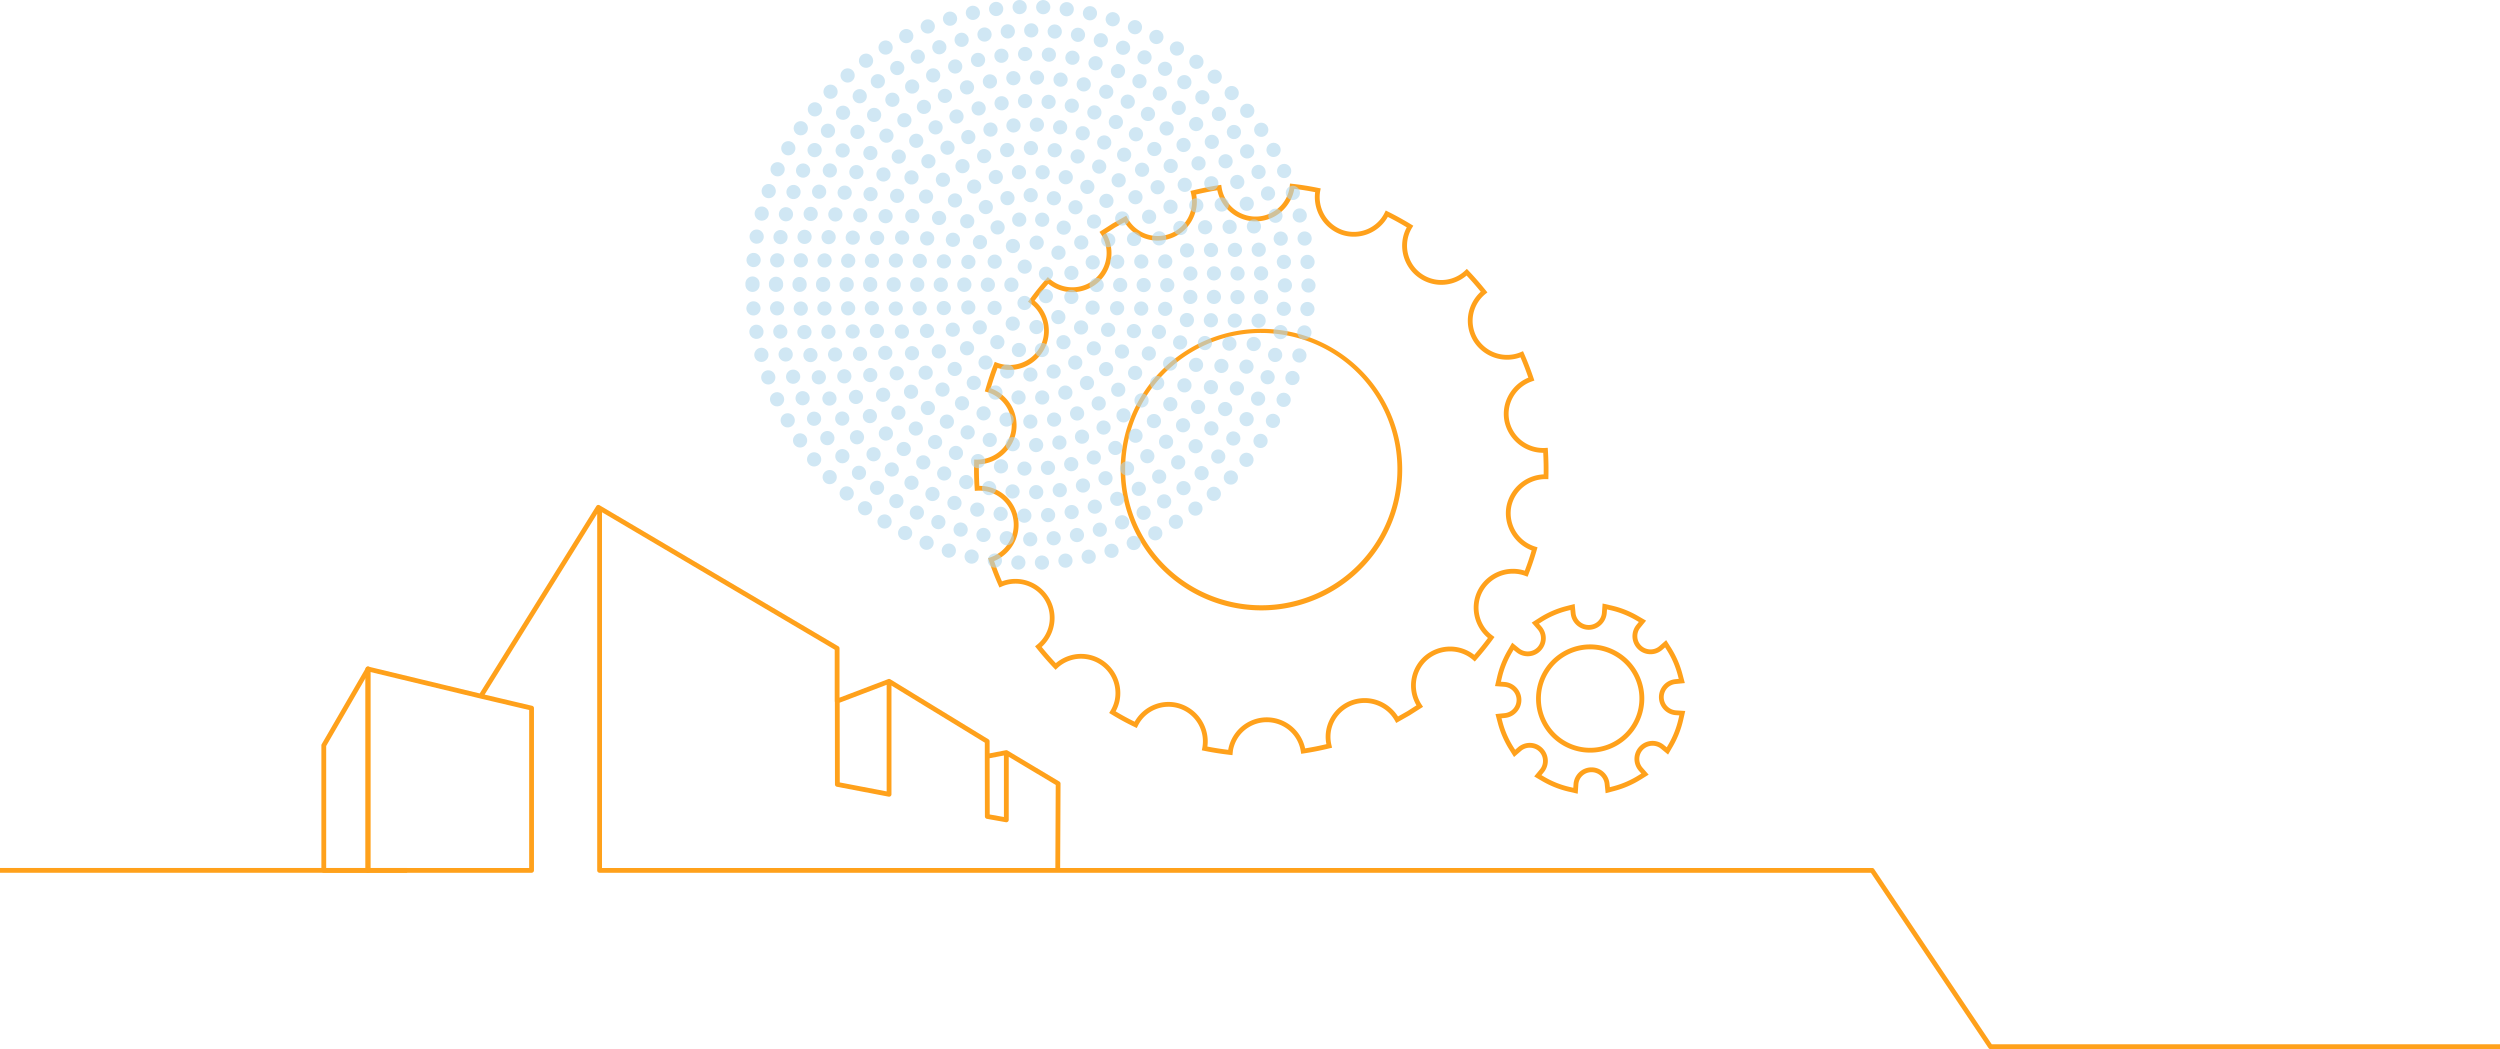 <?xml version="1.0" encoding="UTF-8"?>
<svg xmlns="http://www.w3.org/2000/svg" xmlns:xlink="http://www.w3.org/1999/xlink" viewBox="0 0 779.843 327.252">
  <defs>
    <clipPath id="a59c64f7-bbe6-4552-acd8-c2bb92e31958" transform="translate(0 -1.068)">
      <rect x="231.523" width="179.845" height="179.85" style="fill:none"></rect>
    </clipPath>
    <clipPath id="e1645f53-eabc-489b-989a-6de4b06b8d3d" transform="translate(0 -1.068)">
      <rect x="232.523" y="1.001" width="177.845" height="177.844" style="fill:none"></rect>
    </clipPath>
  </defs>
  <title>Expertise_top</title>
  <g style="isolation:isolate">
    <g id="b504b685-32af-4d48-b969-da19d36fa5b6" data-name="Calque 2">
      <g id="ab0771e3-96d3-4dea-bed2-819886cd10af" data-name="Calque 1">
        <path d="M492.145,248.666l-2.81-.651a29.496,29.496,0,0,1-8.292-3.291l-2.472-1.459,1.822-2.218a4.13,4.13,0,0,0-5.937-5.704l-2.169,1.874-1.521-2.421a29.783,29.783,0,0,1-3.542-8.194l-.73-2.787,2.861-.287a4.128,4.128,0,0,0-.146-8.229l-2.865-.212.65-2.791a29.624,29.624,0,0,1,3.277-8.286l1.438-2.473,2.224,1.801a4.129,4.129,0,0,0,5.74-5.897l-1.881-2.151,2.41-1.539a29.122,29.122,0,0,1,8.21-3.573l2.775-.717.285,2.848a4.135,4.135,0,0,0,8.239-.127l.2-2.861,2.792.633a29.41,29.41,0,0,1,8.299,3.276l2.483,1.443-1.818,2.229a4.131,4.131,0,0,0,5.91,5.73l2.164-1.89,1.534,2.428a29.48,29.48,0,0,1,3.551,8.196l.74,2.781-2.867.288a4.125,4.125,0,0,0,.124,8.221l2.87.191-.639,2.807a29.786,29.786,0,0,1-3.267,8.302l-1.453,2.495-2.226-1.828a4.133,4.133,0,0,0-5.729,5.92l1.898,2.172-2.449,1.523a29.847,29.847,0,0,1-8.187,3.545l-2.785.729-.29-2.857a4.127,4.127,0,0,0-8.224.141Zm-11.304-5.803.963.568a28.002,28.002,0,0,0,7.871,3.123l1.094.253.077-1.117a5.602,5.602,0,0,1,5.537-5.25c.036-0.0.071-.001.107-.001a5.636,5.636,0,0,1,5.568,5.062l.113,1.112,1.087-.285a28.345,28.345,0,0,0,7.775-3.367l.952-.592-.737-.844a5.633,5.633,0,0,1,7.809-8.067l.866.711.565-.97a28.275,28.275,0,0,0,3.101-7.882l.25-1.094-1.117-.074a5.626,5.626,0,0,1-.176-11.21l1.115-.112-.287-1.08a27.984,27.984,0,0,0-3.37-7.78l-.598-.946-.844.737a5.63,5.63,0,0,1-8.06-7.807l.707-.867-.964-.561a27.906,27.906,0,0,0-7.876-3.11l-1.086-.246-.078,1.115a5.653,5.653,0,0,1-5.537,5.238c-.038 0-.075.001-.112.001a5.653,5.653,0,0,1-5.579-5.063l-.111-1.109-1.08.279a27.607,27.607,0,0,0-7.782,3.388l-.937.598.732.838a5.629,5.629,0,0,1-7.813,8.051l-.863-.698-.559.96a28.142,28.142,0,0,0-3.111,7.87l-.253,1.085,1.115.083a5.628,5.628,0,0,1,.186,11.217l-1.113.111.285,1.088a28.259,28.259,0,0,0,3.362,7.779l.592.941.845-.73a5.63,5.63,0,0,1,8.079,7.79Zm15.184-7.023a16.852,16.852,0,0,1-11.738-4.731l-.001-0a16.805,16.805,0,0,1-5.126-11.836,17.082,17.082,0,0,1,.37-3.814,16.876,16.876,0,1,1,16.496,20.382Zm-10.697-5.811a15.413,15.413,0,0,0,21.741-.355,15.37,15.37,0,1,0-26.073-13.905,15.587,15.587,0,0,0-.336,3.476,15.314,15.314,0,0,0,4.668,10.784Z" transform="translate(0 -1.068)" style="fill:#ffa11b"></path>
        <path d="M384.445,236.633l-.742-.086c-2.979-.347-5.622-.764-8.083-1.275l-.726-.151.143-.728a10.828,10.828,0,0,0-7.083-12.287,10.66,10.66,0,0,0-13.027,5.405l-.332.654-.661-.317a77.483,77.483,0,0,1-7.316-3.988l-.628-.389.378-.634a10.897,10.897,0,0,0,1.353-3.278A10.737,10.737,0,0,0,329.815,209.51l-.543.507-.512-.539c-1.926-2.025-3.752-4.119-5.429-6.224l-.46-.578.571-.469a10.921,10.921,0,0,0,3.777-6.123,10.676,10.676,0,0,0-14.776-12.034l-.676.287-.301-.669a82.435,82.435,0,0,1-3.018-7.79l-.234-.702.698-.243a10.879,10.879,0,0,0,7.083-7.909,10.674,10.674,0,0,0-11.168-12.878l-.741.039-.047-.74c-.176-2.781-.235-5.568-.173-8.285l.017-.741.741.008a10.816,10.816,0,0,0,10.745-8.483c.042-.199.079-.406.11-.61a10.806,10.806,0,0,0-7.564-11.959l-.71-.215.207-.712c.846-2.909,1.706-5.466,2.629-7.818l.271-.69.693.262a10.889,10.889,0,0,0,13.346-4.796,10.639,10.639,0,0,0-3.084-13.79l-.592-.442.435-.599c1.594-2.196,3.36-4.387,5.248-6.513l.494-.556.56.489a10.693,10.693,0,0,0,15.972-13.961l-.412-.632,4.094-2.632,4.257-2.404.367.659a10.709,10.709,0,0,0,19.827-7.671l-.167-.722.72-.175c2.779-.677,5.518-1.223,8.14-1.621l.734-.111.119.732a10.734,10.734,0,0,0,21.137.573,5.579,5.579,0,0,0,.083-.633l.123-1.074.741.084c2.689.304,5.339.724,8.102,1.285l.728.147-.14.729a10.91,10.91,0,0,0,7.072,12.289,10.729,10.729,0,0,0,13.026-5.464l.336-.663.666.331c2.535,1.26,4.988,2.617,7.292,4.033l.631.388-.38.636A10.71,10.71,0,0,0,457.023,85.443l.542-.506.512.536c1.824,1.908,3.654,4.003,5.439,6.226l.466.581-.577.47a10.894,10.894,0,0,0-3.801,6.127,10.718,10.718,0,0,0,1.312,7.811,10.88,10.88,0,0,0,13.487,4.209l.679-.287.299.673c1.091,2.461,2.077,5.009,3.012,7.788l.237.703-.701.244a10.913,10.913,0,0,0-7.106,7.932,10.675,10.675,0,0,0-.037,4.272,10.829,10.829,0,0,0,11.27,8.575l.746-.041.044.746c.175,2.946.228,5.66.161,8.297l-.019.742-.742-.011c-.054-.001-.108-.001-.161-.001a10.844,10.844,0,0,0-10.639,8.502c-.041.193-.076.385-.105.578a10.911,10.911,0,0,0,7.571,11.968l.701.217-.202.706c-.777,2.711-1.665,5.334-2.639,7.795l-.271.687-.691-.261a10.821,10.821,0,0,0-13.302,4.82,10.664,10.664,0,0,0-1.091,2.931,10.837,10.837,0,0,0,4.187,10.863l.591.442-.432.598c-1.529,2.116-3.287,4.301-5.224,6.496l-.492.558-.562-.488a10.826,10.826,0,0,0-14.179-.071,10.624,10.624,0,0,0-3.42,5.835,10.807,10.807,0,0,0,1.604,8.213l.416.635-4.128,2.636-4.245,2.405-.368-.66a10.845,10.845,0,0,0-13.298-4.906,10.719,10.719,0,0,0-6.647,7.825,10.861,10.861,0,0,0,.134,4.731l.168.722-.72.177c-2.719.667-5.471,1.213-8.179,1.621l-.737.111-.116-.736a10.73,10.73,0,0,0-21.121-.568,5.871,5.871,0,0,0-.083.635Zm-7.815-2.688c2.005.396,4.143.732,6.495,1.021.017-.124.036-.246.062-.367a12.227,12.227,0,0,1,23.932-.09c2.198-.35,4.421-.791,6.627-1.314a11.967,11.967,0,0,1,.012-4.655,12.21,12.21,0,0,1,7.574-8.912,12.338,12.338,0,0,1,14.76,4.927l2.917-1.652,2.833-1.81a12.234,12.234,0,0,1-1.419-8.701,12.109,12.109,0,0,1,3.898-6.652,12.321,12.321,0,0,1,15.572-.405c1.544-1.775,2.964-3.541,4.235-5.261a12.319,12.319,0,0,1-4.174-11.913,12.151,12.151,0,0,1,1.243-3.341,12.324,12.324,0,0,1,14.445-5.744c.774-2.011,1.489-4.126,2.132-6.306a12.416,12.416,0,0,1-7.912-13.387q.05-.332.121-.666a12.341,12.341,0,0,1,11.542-9.676c.036-2.151-.008-4.365-.133-6.727a12.343,12.343,0,0,1-12.076-9.804,12.159,12.159,0,0,1,.042-4.872,12.397,12.397,0,0,1,7.383-8.771c-.768-2.229-1.572-4.31-2.443-6.322a12.381,12.381,0,0,1-14.662-5.081,12.212,12.212,0,0,1-1.497-8.901,12.34,12.34,0,0,1,3.754-6.489c-1.452-1.782-2.93-3.474-4.405-5.045a12.22,12.22,0,0,1-19.818-11.967,11.743,11.743,0,0,1,1.157-3.072c-1.887-1.138-3.87-2.234-5.912-3.268a12.198,12.198,0,0,1-14.493,5.548,12.426,12.426,0,0,1-8.176-13.254c-2.212-.433-4.357-.773-6.518-1.036-.016.121-.036.24-.061.358a12.228,12.228,0,0,1-23.943.087c-2.139.344-4.351.785-6.596,1.315a11.921,11.921,0,0,1-.019,4.608,12.234,12.234,0,0,1-22.343,4.049L347.84,72.052l-2.806,1.805A12.179,12.179,0,0,1,327.003,89.598c-1.512,1.731-2.939,3.501-4.254,5.278a12.188,12.188,0,0,1-11.569,20.971c-.737,1.934-1.436,4.017-2.123,6.329a12.307,12.307,0,0,1,7.907,13.388c-.035.228-.077.462-.125.69a12.332,12.332,0,0,1-11.484,9.66c-.032,2.211.015,4.465.141,6.719a12.165,12.165,0,0,1,4.606,23.453c.766,2.242,1.571,4.321,2.445,6.318a12.196,12.196,0,0,1,12.408,20.478c1.378,1.701,2.853,3.393,4.398,5.042a12.231,12.231,0,0,1,19.835,11.95,11.802,11.802,0,0,1-1.166,3.09c1.881,1.138,3.867,2.22,5.918,3.225a12.124,12.124,0,0,1,14.5-5.498A12.336,12.336,0,0,1,376.63,233.946Zm16.886-42.474a43.911,43.911,0,1,1,22.679-6.327A44.079,44.079,0,0,1,393.516,191.472Zm-.144-86.539a42.227,42.227,0,0,0-21.917,6.151l-0.0 0a42.463,42.463,0,1,0,32.18-4.896A42.831,42.831,0,0,0,393.372,104.933Z" transform="translate(0 -1.068)" style="fill:#ffa11b"></path>
        <path d="M779.843,328.321H620.91a.749.749,0,0,1-.623-.332l-36.688-54.668h-396.562a.75.75,0,0,1-.75-.75V161.325L151.183,217.738l14.804,3.491a.75.75,0,0,1,.578.73v50.612a.75.75,0,0,1-.75.75H114.75a.75.75,0,0,1-.75-.75V209.74a.749.749,0,0,1,.926-.729l34.718,8.361,36.372-58.448a.751.751,0,0,1,1.018-.249l74.475,43.987a.751.751,0,0,1,.369.646v15.375l15.19-5.787a.749.749,0,0,1,.658.061L308.338,231.676a.749.749,0,0,1,.359.64v3.751l5.07-.98a.749.749,0,0,1,.528.093l16.161,9.673a.751.751,0,0,1,.365.647l-.119,26.321H584a.751.751,0,0,1,.623.332l36.687,54.668h158.533Zm-592.055-56.5H329.202l.117-25.901-14.659-8.774v19.669a.75.75,0,0,1-.882.738l-5.93-1.061a.75.75,0,0,1-.618-.737l-.033-18.778v-4.241l-29.116-17.803V248.84a.75.75,0,0,1-.891.737l-16.124-3.087a.75.75,0,0,1-.609-.736l-.031-25.716a.747.747,0,0,1-.049-.266V203.737l-72.589-42.874Zm-72.288,0h49.565V222.552l-15.243-3.594-.004-.001L115.5,210.692Zm193.229-16.695,4.431.793V236.731l-4.462.863Zm-46.773-9.993,14.625,2.8v-33.246l-14.655,5.583Z" transform="translate(0 -1.068)" style="fill:#ffa11b"></path>
        <path d="M114.815,273.32H101a.75.75,0,0,1-.75-.75v-39a.747.747,0,0,1,.101-.376L114.166,209.363a.75.75,0,0,1,1.399.376v62.831A.75.75,0,0,1,114.815,273.32Zm-13.065-1.5h12.315v-59.292L101.75,233.772Z" transform="translate(0 -1.068)" style="fill:#ffa11b"></path>
        <rect y="270.752" width="127" height="1.5" style="fill:#ffa11b"></rect>
        <g style="opacity:0.6;mix-blend-mode:multiply">
          <g style="clip-path:url(#a59c64f7-bbe6-4552-acd8-c2bb92e31958)">
            <g style="clip-path:url(#e1645f53-eabc-489b-989a-6de4b06b8d3d)">
              <path d="M322.813,176.65a2.213,2.213,0,0,1,2.12-2.3h0a2.212,2.212,0,0,1,2.3,2.12h0a2.212,2.212,0,0,1-2.12,2.3H325.023A2.213,2.213,0,0,1,322.813,176.65ZM317.573,178.76a2.213,2.213,0,0,1-2.12-2.3h0a2.227,2.227,0,0,1,2.31-2.12h0a2.22,2.22,0,0,1,2.11,2.31h0a2.204,2.204,0,0,1-2.21,2.11h-.09Zm12.59-2.53a2.201,2.201,0,0,1,1.91-2.47h0a2.21,2.21,0,0,1,2.47,1.92h0a2.208,2.208,0,0,1-1.91,2.47h0a2.789,2.789,0,0,1-.28.01h0A2.202,2.202,0,0,1,330.163,176.23Zm-20.11,1.89a2.208,2.208,0,0,1-1.91-2.47h0a2.21,2.21,0,0,1,2.48-1.91h-.01a2.208,2.208,0,0,1,1.92,2.47h0a2.218,2.218,0,0,1-2.19,1.93h0C310.253,178.14,310.153,178.13,310.053,178.12Zm27.39-2.93a2.206,2.206,0,0,1,1.7-2.62h0a2.198,2.198,0,0,1,2.62,1.7h0a2.198,2.198,0,0,1-1.7,2.62h0a2.376,2.376,0,0,1-.46.05h0A2.21,2.21,0,0,1,337.443,175.19Zm-34.82,1.66a2.214,2.214,0,0,1-1.69-2.63h0a2.214,2.214,0,0,1,2.62-1.7h0V172.53h0a2.198,2.198,0,0,1,1.7,2.62h0a2.218,2.218,0,0,1-2.16,1.75h0A2.481,2.481,0,0,1,302.623,176.85ZM344.613,173.53a2.192,2.192,0,0,1,1.47-2.75h0a2.208,2.208,0,0,1,2.76,1.47h0a2.216,2.216,0,0,1-1.47,2.76h0a2.423,2.423,0,0,1-.65.09h0A2.198,2.198,0,0,1,344.613,173.53Zm-49.29,1.41a2.197,2.197,0,0,1-1.46-2.76h0a2.205,2.205,0,0,1,2.76-1.46h0a2.198,2.198,0,0,1,1.46,2.76h0a2.202,2.202,0,0,1-2.11,1.56h0A2.131,2.131,0,0,1,295.323,174.94Zm56.29-3.67a2.211,2.211,0,0,1,1.23-2.87h0v-.01h0a2.216,2.216,0,0,1,2.88,1.24h0a2.212,2.212,0,0,1-1.23,2.87h0a2.17,2.17,0,0,1-.82.16h0A2.227,2.227,0,0,1,351.613,171.27Zm-63.4,1.16a2.213,2.213,0,0,1-1.22-2.88h0a2.199,2.199,0,0,1,2.87-1.22h0v-.01h0a2.219,2.219,0,0,1,1.23,2.88h0a2.229,2.229,0,0,1-2.06,1.39h0A2.388,2.388,0,0,1,288.213,172.43Zm70.19-4.01a2.212,2.212,0,0,1,.98-2.97h0a2.212,2.212,0,0,1,2.97.98h0a2.212,2.212,0,0,1-.98,2.97h0a2.211,2.211,0,0,1-.99.23h0A2.213,2.213,0,0,1,358.403,168.42Zm-77.06.89h0a2.208,2.208,0,0,1-.97-2.97h0a2.2,2.2,0,0,1,2.97-.97h0a2.206,2.206,0,0,1,.97,2.97h0a2.216,2.216,0,0,1-1.97,1.21h0A2.226,2.226,0,0,1,281.343,169.31Zm83.58-4.31a2.206,2.206,0,0,1,.72-3.04h0V161.95h0a2.222,2.222,0,0,1,3.05.73h0a2.219,2.219,0,0,1-.73,3.04h0a2.221,2.221,0,0,1-1.16.33h0A2.225,2.225,0,0,1,364.923,165Zm-90.16.62a2.196,2.196,0,0,1-.71-3.04h0a2.207,2.207,0,0,1,3.04-.72h0a2.207,2.207,0,0,1,.72,3.04h0a2.218,2.218,0,0,1-1.89,1.05h0A2.18,2.18,0,0,1,274.763,165.62ZM371.123,161.03a2.209,2.209,0,0,1,.47-3.09h0a2.209,2.209,0,0,1,3.09.47h0a2.208,2.208,0,0,1-.47,3.09h0a2.184,2.184,0,0,1-1.31.43h0A2.194,2.194,0,0,1,371.123,161.03Zm-102.6.36a2.206,2.206,0,0,1-.46-3.09h0a2.208,2.208,0,0,1,3.1-.46h0a2.205,2.205,0,0,1,.45,3.09h0a2.207,2.207,0,0,1-1.77.89h0A2.238,2.238,0,0,1,268.523,161.39Zm108.45-4.83a2.205,2.205,0,0,1,.2-3.12h0a2.214,2.214,0,0,1,3.12.21h0a2.205,2.205,0,0,1-.2,3.12h0a2.249,2.249,0,0,1-1.46.55h0A2.197,2.197,0,0,1,376.973,156.56Zm-114.31.08a2.205,2.205,0,0,1-.2-3.12h0a2.214,2.214,0,0,1,3.12-.19h0a2.205,2.205,0,0,1,.2,3.12h0a2.239,2.239,0,0,1-1.66.75h0A2.159,2.159,0,0,1,262.663,156.64Zm119.76-5.02a2.204,2.204,0,0,1-.06-3.13h0a2.2,2.2,0,0,1,3.12-.06h0a2.212,2.212,0,0,1,.06,3.13h0a2.185,2.185,0,0,1-1.59.67h0A2.189,2.189,0,0,1,382.423,151.62Zm-125.2-.2a2.2,2.2,0,0,1,.06-3.12h0a2.212,2.212,0,0,1,3.13.06h0a2.222,2.222,0,0,1-.07,3.13h0a2.205,2.205,0,0,1-1.53.61h0A2.197,2.197,0,0,1,257.223,151.42Zm130.21-5.19a2.209,2.209,0,0,1-.33-3.11h0a2.21,2.21,0,0,1,3.11-.33h0a2.219,2.219,0,0,1,.33,3.11h0a2.218,2.218,0,0,1-1.72.82h0A2.206,2.206,0,0,1,387.433,146.23ZM252.233,145.76a2.21,2.21,0,0,1,.33-3.11h0a2.209,2.209,0,0,1,3.11.33h0a2.21,2.21,0,0,1-.33,3.11h0a2.206,2.206,0,0,1-1.39.49h0A2.217,2.217,0,0,1,252.233,145.76Zm139.73-5.32a2.216,2.216,0,0,1-.58-3.08h0v.01h0a2.197,2.197,0,0,1,3.07-.59h0a2.215,2.215,0,0,1,.59,3.07h0a2.225,2.225,0,0,1-1.84.97h0A2.284,2.284,0,0,1,391.963,140.44Zm-144.22-.75a2.21,2.21,0,0,1,.6-3.07h0a2.21,2.21,0,0,1,3.07.6h0a2.225,2.225,0,0,1-.59,3.07h0a2.309,2.309,0,0,1-1.24.38h0A2.209,2.209,0,0,1,247.743,139.69ZM396.003,134.28a2.214,2.214,0,0,1-.85-3.01h0a2.212,2.212,0,0,1,3.01-.84h0a2.205,2.205,0,0,1,.85,3.01h0a2.226,2.226,0,0,1-1.93,1.13h0A2.115,2.115,0,0,1,396.003,134.28ZM243.783,133.27a2.222,2.222,0,0,1,.85-3.01h0a2.22,2.22,0,0,1,3.01.85h0a2.202,2.202,0,0,1-.85,3.01h0a2.194,2.194,0,0,1-1.07.28h0A2.229,2.229,0,0,1,243.783,133.27Zm155.71-5.46a2.209,2.209,0,0,1-1.09-2.93h0a2.207,2.207,0,0,1,2.92-1.1h0a2.213,2.213,0,0,1,1.1,2.93h0a2.2,2.2,0,0,1-2.01,1.3h0A2.149,2.149,0,0,1,399.493,127.81ZM240.383,126.53a2.204,2.204,0,0,1,1.11-2.92h0a2.199,2.199,0,0,1,2.92,1.1h0a2.214,2.214,0,0,1-1.1,2.93h0a2.287,2.287,0,0,1-.91.19h0A2.214,2.214,0,0,1,240.383,126.53Zm162.04-5.46A2.217,2.217,0,0,1,401.083,118.24h0a2.217,2.217,0,0,1,2.83-1.34h0a2.205,2.205,0,0,1,1.34,2.82h0a2.21,2.21,0,0,1-2.09,1.47h0A2.432,2.432,0,0,1,402.423,121.07Zm-164.85-1.54h0a2.207,2.207,0,0,1,1.35-2.82h0a2.211,2.211,0,0,1,2.82,1.35h0a2.211,2.211,0,0,1-1.35,2.82h0a2.349,2.349,0,0,1-.74.12h0A2.198,2.198,0,0,1,237.573,119.53ZM404.773,114.09a2.215,2.215,0,0,1-1.58-2.7h0a2.208,2.208,0,0,1,2.7-1.57h0a2.204,2.204,0,0,1,1.58,2.69h0a2.217,2.217,0,0,1-2.14,1.66h0A2.238,2.238,0,0,1,404.773,114.09Zm-169.41-1.78a2.213,2.213,0,0,1,1.59-2.69h0A2.199,2.199,0,0,1,239.643,111.2h0a2.21,2.21,0,0,1-1.58,2.7h0a2.158,2.158,0,0,1-.56.07h0A2.216,2.216,0,0,1,235.363,112.31Zm171.15-5.37a2.202,2.202,0,0,1-1.8-2.55h0a2.208,2.208,0,0,1,2.55-1.8h0a2.21,2.21,0,0,1,1.81,2.55h0a2.216,2.216,0,0,1-2.18,1.84h0A1.677,1.677,0,0,1,406.513,106.94Zm-172.73-2a2.212,2.212,0,0,1,1.81-2.55h0A2.203,2.203,0,0,1,238.143,104.2h0a2.207,2.207,0,0,1-1.81,2.55h0a2.308,2.308,0,0,1-.37.03h0A2.217,2.217,0,0,1,233.783,104.94Zm173.86-5.27A2.195,2.195,0,0,1,405.633,97.28h0a2.202,2.202,0,0,1,2.39-2.01h0a2.202,2.202,0,0,1,2.01,2.39h0a2.209,2.209,0,0,1-2.2,2.02h0A1.304,1.304,0,0,1,407.643,99.67ZM232.833,97.46a2.217,2.217,0,0,1,2.02-2.39h0a2.203,2.203,0,0,1,2.39,2.02h0v-.01h0a2.21,2.21,0,0,1-2.02,2.39h0a1.176,1.176,0,0,1-.19.01h0A2.216,2.216,0,0,1,232.833,97.46Zm175.32-5.13a2.211,2.211,0,0,1-2.21-2.21h0a2.219,2.219,0,0,1,2.22-2.21h0a2.211,2.211,0,0,1,2.2,2.22h0a2.2,2.2,0,0,1-2.2,2.2h-.01ZM232.523,89.92a1.375,1.375,0,0,1,.01-.2h0a1.441,1.441,0,0,1-.01-.21h0a2.211,2.211,0,0,1,2.22-2.2h0A2.211,2.211,0,0,1,236.943,89.53h0a1.177,1.177,0,0,1-.01.19h0a1.444,1.444,0,0,1,.01.2h0a2.211,2.211,0,0,1-2.21,2.21h0A2.211,2.211,0,0,1,232.523,89.92ZM405.663,82.95a2.214,2.214,0,0,1,2.02-2.38h0a2.217,2.217,0,0,1,2.39,2.02h0a2.218,2.218,0,0,1-2.03,2.39h0c-.06,0-.12.01-.18.01h0A2.211,2.211,0,0,1,405.663,82.95ZM234.883,84.38a2.211,2.211,0,0,1-2.01-2.4h0A2.211,2.211,0,0,1,235.273,79.97h0a2.225,2.225,0,0,1,2.01,2.4h0a2.226,2.226,0,0,1-2.21,2.02h0C235.013,84.39,234.943,84.38,234.883,84.38Zm169.9-8.54a2.2,2.2,0,0,1,1.81-2.54h0a2.208,2.208,0,0,1,2.55,1.81h0a2.211,2.211,0,0,1-1.82,2.55h0a2.219,2.219,0,0,1-.37.03h0A2.206,2.206,0,0,1,404.783,75.84ZM235.653,77.06a2.218,2.218,0,0,1-1.8-2.56h0A2.218,2.218,0,0,1,236.413,72.7h0a2.218,2.218,0,0,1,1.8,2.56h0a2.207,2.207,0,0,1-2.18,1.83h0A2.526,2.526,0,0,1,235.653,77.06Zm167.64-8.23a2.213,2.213,0,0,1,1.59-2.69h0a2.206,2.206,0,0,1,2.69,1.59h0a2.198,2.198,0,0,1-1.59,2.69h0a2.079,2.079,0,0,1-.55.07h0A2.208,2.208,0,0,1,403.293,68.83Zm-166.25,1.01a2.223,2.223,0,0,1-1.57-2.71h0a2.208,2.208,0,0,1,2.7-1.57h0a2.208,2.208,0,0,1,1.57,2.7h0a2.207,2.207,0,0,1-2.13,1.65h0A2.233,2.233,0,0,1,237.043,69.84ZM401.213,61.97a2.216,2.216,0,0,1,1.36-2.82h0A2.209,2.209,0,0,1,405.383,60.51h0a2.211,2.211,0,0,1-1.35,2.82h0a2.325,2.325,0,0,1-.73.12h0A2.221,2.221,0,0,1,401.213,61.97ZM239.043,62.76a2.207,2.207,0,0,1-1.33-2.83h0a2.206,2.206,0,0,1,2.82-1.34h0a2.216,2.216,0,0,1,1.34,2.83h0a2.222,2.222,0,0,1-2.08,1.47h0A2.462,2.462,0,0,1,239.043,62.76Zm159.51-7.45a2.212,2.212,0,0,1,1.11-2.92h0a2.22,2.22,0,0,1,2.93,1.11h0a2.212,2.212,0,0,1-1.11,2.92h0a2.264,2.264,0,0,1-.91.2h0A2.223,2.223,0,0,1,398.553,55.31Zm-156.91.56a2.206,2.206,0,0,1-1.09-2.93h0a2.205,2.205,0,0,1,2.93-1.08h0a2.206,2.206,0,0,1,1.09,2.93h0a2.208,2.208,0,0,1-2.01,1.29h0A2.162,2.162,0,0,1,241.643,55.87Zm153.7-6.97a2.202,2.202,0,0,1,.85-3h0a2.211,2.211,0,0,1,3.01.85h0a2.206,2.206,0,0,1-.86,3.01h0a2.168,2.168,0,0,1-1.07.28h0A2.202,2.202,0,0,1,395.343,48.9Zm-150.52.34a2.205,2.205,0,0,1-.84-3.01h0a2.204,2.204,0,0,1,3.01-.84h0a2.213,2.213,0,0,1,.84,3.01h0A2.226,2.226,0,0,1,245.903,49.53h0A2.215,2.215,0,0,1,244.823,49.24Zm146.77-6.45a2.208,2.208,0,0,1,.6-3.07h0a2.219,2.219,0,0,1,3.07.6h0a2.217,2.217,0,0,1-.6,3.07h0a2.168,2.168,0,0,1-1.23.38h0A2.22,2.22,0,0,1,391.593,42.79ZM248.543,42.9a2.236,2.236,0,0,1-.58-3.08h0a2.224,2.224,0,0,1,3.08-.57h0a2.205,2.205,0,0,1,.58,3.07h0a2.211,2.211,0,0,1-1.83.96h0A2.212,2.212,0,0,1,248.543,42.9Zm138.8-5.88h0a2.209,2.209,0,0,1,.33-3.11h0a2.201,2.201,0,0,1,3.11.34h0a2.202,2.202,0,0,1-.34,3.11h0a2.207,2.207,0,0,1-1.38.48h0A2.187,2.187,0,0,1,387.343,37.02Zm-134.54-.13a2.208,2.208,0,0,1-.32-3.11h0a2.207,2.207,0,0,1,3.11-.31h0a2.208,2.208,0,0,1,.32,3.11h0a2.238,2.238,0,0,1-1.72.81h0A2.16,2.16,0,0,1,252.803,36.89Zm129.81-5.27h0a2.201,2.201,0,0,1,.08-3.12h0a2.201,2.201,0,0,1,3.12.07h0A2.221,2.221,0,0,1,385.743,31.7h0a2.205,2.205,0,0,1-1.53.61h0A2.206,2.206,0,0,1,382.613,31.62ZM257.543,31.27a2.212,2.212,0,0,1-.05-3.13h0a2.201,2.201,0,0,1,3.12-.05h0a2.221,2.221,0,0,1,.06,3.13h0v-.01h0a2.234,2.234,0,0,1-1.6.68h0A2.216,2.216,0,0,1,257.543,31.27Zm119.91-4.62h0a2.205,2.205,0,0,1-.19-3.12h0a2.204,2.204,0,0,1,3.12-.19h0a2.213,2.213,0,0,1,.19,3.12h0a2.211,2.211,0,0,1-1.66.74h0A2.199,2.199,0,0,1,377.453,26.65Zm-114.71-.59a2.214,2.214,0,0,1,.21-3.12h0a2.214,2.214,0,0,1,3.12.21h0a2.214,2.214,0,0,1-.21,3.12h0a2.193,2.193,0,0,1-1.45.55h0A2.217,2.217,0,0,1,262.743,26.06Zm109.15-3.94a2.206,2.206,0,0,1-.46-3.09h0a2.217,2.217,0,0,1,3.1-.45h0a2.205,2.205,0,0,1,.45,3.09h0a2.178,2.178,0,0,1-1.77.89h0A2.159,2.159,0,0,1,371.893,22.12Zm-103.53-.81a2.21,2.21,0,0,1,.48-3.09h0a2.208,2.208,0,0,1,3.09.48h0a2.217,2.217,0,0,1-.47,3.09h0a2.229,2.229,0,0,1-1.31.43h0A2.235,2.235,0,0,1,268.363,21.31Zm97.6-3.22h0a2.229,2.229,0,0,1-.71-3.05h0a2.226,2.226,0,0,1,3.05-.71h0a2.228,2.228,0,0,1,.71,3.05h0a2.215,2.215,0,0,1-1.88,1.04h0A2.284,2.284,0,0,1,365.963,18.09Zm-91.59-1.03a2.206,2.206,0,0,1,.73-3.04h0a2.211,2.211,0,0,1,3.04.73h0a2.21,2.21,0,0,1-.73,3.04h0a2.197,2.197,0,0,1-1.15.32h0A2.206,2.206,0,0,1,274.373,17.06Zm85.35-2.49a2.215,2.215,0,0,1-.97-2.97h0a2.214,2.214,0,0,1,2.98-.97h0a2.204,2.204,0,0,1,.96,2.97h0a2.197,2.197,0,0,1-1.97,1.21h0A2.234,2.234,0,0,1,359.723,14.57Zm-79.01-1.25a2.21,2.21,0,0,1,.99-2.96h0a2.211,2.211,0,0,1,2.97.98h0a2.224,2.224,0,0,1-.99,2.97h0a2.205,2.205,0,0,1-.99.23h0A2.205,2.205,0,0,1,280.713,13.32Zm72.49-1.73a2.209,2.209,0,0,1-1.21-2.88h0a2.209,2.209,0,0,1,2.88-1.21h0a2.209,2.209,0,0,1,1.21,2.88h0A2.196,2.196,0,0,1,354.033,11.76h0A2.283,2.283,0,0,1,353.203,11.59ZM287.353,10.14a2.205,2.205,0,0,1,1.24-2.87h0a2.212,2.212,0,0,1,2.87,1.23h0a2.216,2.216,0,0,1-1.24,2.88h0a2.34,2.34,0,0,1-.82.15h0A2.216,2.216,0,0,1,287.353,10.14Zm59.1-.96a2.214,2.214,0,0,1-1.46-2.76h0a2.217,2.217,0,0,1,2.77-1.46h0a2.213,2.213,0,0,1,1.46,2.77h0A2.214,2.214,0,0,1,347.113,9.28h0A2.163,2.163,0,0,1,346.453,9.18Zm-52.21-1.64A2.211,2.211,0,0,1,295.713,4.78h0a2.217,2.217,0,0,1,2.76,1.48h0a2.206,2.206,0,0,1-1.48,2.75h0a2.041,2.041,0,0,1-.64.1h0A2.211,2.211,0,0,1,294.243,7.54ZM339.523,7.36h0a2.208,2.208,0,0,1-1.68-2.63h0a2.199,2.199,0,0,1,2.62-1.69h0a2.2,2.2,0,0,1,1.69,2.63h0a2.199,2.199,0,0,1-2.15,1.74h0A1.959,1.959,0,0,1,339.523,7.36ZM301.323,5.53A2.208,2.208,0,0,1,303.023,2.91h0a2.207,2.207,0,0,1,2.62,1.71h0A2.205,2.205,0,0,1,303.943,7.24h0a2.497,2.497,0,0,1-.46.05h0A2.218,2.218,0,0,1,301.323,5.53Zm31.14.61V6.13h0a2.194,2.194,0,0,1-1.9-2.47h0a2.194,2.194,0,0,1,2.47-1.91h.01a2.208,2.208,0,0,1,1.9,2.48h0a2.202,2.202,0,0,1-2.19,1.92h0A2.838,2.838,0,0,1,332.463,6.14Zm-23.92-2a2.21,2.21,0,0,1,1.92-2.47h0a2.21,2.21,0,0,1,2.47,1.93h0a2.206,2.206,0,0,1-1.92,2.46h0a2.759,2.759,0,0,1-.28.02h0A2.211,2.211,0,0,1,308.543,4.14ZM325.323,5.51A2.22,2.22,0,0,1,323.213,3.2h0A2.219,2.219,0,0,1,325.523,1.09h0a2.213,2.213,0,0,1,2.11,2.31h0A2.204,2.204,0,0,1,325.423,5.51h-.1Zm-9.46-2.15a2.197,2.197,0,0,1,2.12-2.29h0A2.213,2.213,0,0,1,320.283,3.19h0a2.212,2.212,0,0,1-2.13,2.29h0V5.49h-.08A2.208,2.208,0,0,1,315.863,3.36Z" transform="translate(0 -1.068)" style="fill:#b0d7ec"></path>
              <path d="M319.153,169.29a2.211,2.211,0,0,1,2.21-2.21h.01a2.205,2.205,0,0,1,2.2,2.22h0a2.202,2.202,0,0,1-2.21,2.2h0A2.21,2.21,0,0,1,319.153,169.29Zm7.33-.12a2.218,2.218,0,0,1,2-2.41h0a2.211,2.211,0,0,1,2.4,2.01h0a2.209,2.209,0,0,1-2,2.4h0c-.07,0-.13.01-.2.01h0A2.215,2.215,0,0,1,326.483,169.17Zm-12.64,1.98a2.209,2.209,0,0,1-2-2.4h0a2.212,2.212,0,0,1,2.41-2h0a2.201,2.201,0,0,1,1.99,2.4h0a2.197,2.197,0,0,1-2.19,2.01h0A1.509,1.509,0,0,1,313.843,171.15Zm19.92-2.78a2.211,2.211,0,0,1,1.78-2.57h0a2.198,2.198,0,0,1,2.57,1.77h0a2.221,2.221,0,0,1-1.77,2.58h0a2.695,2.695,0,0,1-.4.03h0A2.215,2.215,0,0,1,333.763,168.37Zm-27.38,1.74a2.205,2.205,0,0,1-1.77-2.57h0a2.22,2.22,0,0,1,2.58-1.77h0a2.215,2.215,0,0,1,1.77,2.58h0a2.213,2.213,0,0,1-2.17,1.8h0A1.911,1.911,0,0,1,306.383,170.11Zm34.57-3.2a2.211,2.211,0,0,1,1.52-2.73h0a2.209,2.209,0,0,1,2.73,1.53h0a2.215,2.215,0,0,1-1.52,2.73h0a2.528,2.528,0,0,1-.6.08h0A2.211,2.211,0,0,1,340.953,166.91Zm-41.9,1.48a2.199,2.199,0,0,1-1.52-2.73h0a2.2,2.2,0,0,1,2.73-1.52h0a2.203,2.203,0,0,1,1.52,2.73h0a2.217,2.217,0,0,1-2.12,1.61h0A2.14,2.14,0,0,1,299.053,168.39Zm48.91-3.6a2.213,2.213,0,0,1,1.27-2.86h0a2.209,2.209,0,0,1,2.86,1.26h0a2.214,2.214,0,0,1-1.27,2.86h0a2.211,2.211,0,0,1-.79.15h0A2.226,2.226,0,0,1,347.963,164.79Zm-56.05,1.2a2.207,2.207,0,0,1-1.26-2.86h0a2.208,2.208,0,0,1,2.86-1.26h0a2.208,2.208,0,0,1,1.26,2.86h0a2.207,2.207,0,0,1-2.06,1.41h0A2.22,2.22,0,0,1,291.913,165.99Zm62.84-3.97a2.217,2.217,0,0,1,1-2.97h0a2.214,2.214,0,0,1,2.96,1h0a2.215,2.215,0,0,1-.99,2.97h0a2.298,2.298,0,0,1-.98.23h0A2.217,2.217,0,0,1,354.753,162.02Zm-69.73.92a2.21,2.21,0,0,1-.99-2.96h0a2.207,2.207,0,0,1,2.97-.99h0a2.21,2.21,0,0,1,.99,2.96h0a2.214,2.214,0,0,1-1.98,1.23h0A2.358,2.358,0,0,1,285.023,162.94Zm76.24-4.3a2.208,2.208,0,0,1,.71-3.05h0a2.219,2.219,0,0,1,3.05.72h0a2.207,2.207,0,0,1-.72,3.04h0a2.133,2.133,0,0,1-1.16.33h0A2.202,2.202,0,0,1,361.263,158.64Zm-82.81.63a2.21,2.21,0,0,1-.71-3.05h0a2.213,2.213,0,0,1,3.04-.71h0a2.208,2.208,0,0,1,.71,3.05h0a2.215,2.215,0,0,1-1.88,1.04h0A2.217,2.217,0,0,1,278.453,159.27Zm88.97-4.61a2.203,2.203,0,0,1,.43-3.09h0a2.215,2.215,0,0,1,3.1.43h0a2.215,2.215,0,0,1-.43,3.1h0a2.207,2.207,0,0,1-1.33.44h0A2.197,2.197,0,0,1,367.423,154.66Zm-95.18.34a2.223,2.223,0,0,1-.43-3.1h0a2.214,2.214,0,0,1,3.1-.42h0a2.203,2.203,0,0,1,.43,3.09h0a2.21,2.21,0,0,1-1.77.88h0A2.22,2.22,0,0,1,272.243,155Zm100.95-4.86a2.212,2.212,0,0,1,.15-3.12h0a2.211,2.211,0,0,1,3.12.15h0a2.21,2.21,0,0,1-.14,3.12h0a2.206,2.206,0,0,1-1.49.58h0A2.228,2.228,0,0,1,373.193,150.14Zm-106.74.04a2.212,2.212,0,0,1-.14-3.12h0a2.211,2.211,0,0,1,3.12-.14h0a2.211,2.211,0,0,1,.15,3.12h0a2.216,2.216,0,0,1-1.64.72h0A2.205,2.205,0,0,1,266.453,150.18ZM378.523,145.11a2.202,2.202,0,0,1-.13-3.12h0a2.212,2.212,0,0,1,3.12-.14h0a2.212,2.212,0,0,1,.14,3.12h0a2.212,2.212,0,0,1-1.63.72h0A2.214,2.214,0,0,1,378.523,145.11Zm-117.39-.25a2.223,2.223,0,0,1,.14-3.13h0a2.215,2.215,0,0,1,3.13.15h0a2.211,2.211,0,0,1-.15,3.12h0a2.169,2.169,0,0,1-1.49.58h0A2.194,2.194,0,0,1,261.133,144.86Zm122.24-5.25a2.201,2.201,0,0,1-.42-3.09h0a2.205,2.205,0,0,1,3.1-.43h0a2.214,2.214,0,0,1,.42,3.1h0a2.196,2.196,0,0,1-1.76.87h0A2.165,2.165,0,0,1,383.373,139.61Zm-127.05-.55a2.193,2.193,0,0,1,.43-3.09h0a2.207,2.207,0,0,1,3.1.43h0a2.204,2.204,0,0,1-.44,3.09h0a2.117,2.117,0,0,1-1.33.45h0A2.177,2.177,0,0,1,256.323,139.06ZM387.703,133.7a2.21,2.21,0,0,1-.71-3.05h0a2.219,2.219,0,0,1,3.05-.71h0a2.216,2.216,0,0,1,.7,3.05h0a2.215,2.215,0,0,1-1.88,1.04h0A2.217,2.217,0,0,1,387.703,133.7Zm-135.64-.85a2.196,2.196,0,0,1,.71-3.04h0a2.21,2.21,0,0,1,3.05.71h0a2.208,2.208,0,0,1-.72,3.04h0a2.143,2.143,0,0,1-1.16.34h0A2.19,2.19,0,0,1,252.063,132.85Zm139.4-5.45a2.194,2.194,0,0,1-.99-2.96h0a2.213,2.213,0,0,1,2.97-.99h0a2.224,2.224,0,0,1,.99,2.97h-.01a2.2,2.2,0,0,1-1.98,1.22h0A2.154,2.154,0,0,1,391.463,127.4Zm-143.07-1.13a2.202,2.202,0,0,1,.99-2.96h0a2.216,2.216,0,0,1,2.97.99h-.01a2.202,2.202,0,0,1-.99,2.96h0a2.146,2.146,0,0,1-.98.24h0A2.202,2.202,0,0,1,248.393,126.27Zm146.23-5.48a2.207,2.207,0,0,1-1.26-2.86h0a2.211,2.211,0,0,1,2.86-1.26h0a2.215,2.215,0,0,1,1.26,2.86h0a2.197,2.197,0,0,1-2.06,1.41h0A2.224,2.224,0,0,1,394.623,120.79Zm-149.28-1.41a2.213,2.213,0,0,1,1.27-2.86h0a2.208,2.208,0,0,1,2.86,1.26h0a2.213,2.213,0,0,1-1.27,2.86h0a2.224,2.224,0,0,1-.8.15h0A2.207,2.207,0,0,1,245.343,119.38Zm151.81-5.46a2.217,2.217,0,0,1-1.51-2.74h0a2.215,2.215,0,0,1,2.73-1.52h0a2.226,2.226,0,0,1,1.52,2.74h0a2.22,2.22,0,0,1-2.13,1.6h0A2.628,2.628,0,0,1,397.153,113.92ZM242.953,112.24a2.211,2.211,0,0,1,1.52-2.73h0a2.21,2.21,0,0,1,2.74,1.52h0a2.213,2.213,0,0,1-1.53,2.73h0a2.063,2.063,0,0,1-.6.08h0A2.211,2.211,0,0,1,242.953,112.24ZM399.043,106.83a2.215,2.215,0,0,1-1.77-2.58h0a2.211,2.211,0,0,1,2.59-1.76h0a2.196,2.196,0,0,1,1.76,2.58h0a2.213,2.213,0,0,1-2.17,1.8h0A1.884,1.884,0,0,1,399.043,106.83Zm-157.8-1.93a2.191,2.191,0,0,1,1.77-2.57h0a2.195,2.195,0,0,1,2.57,1.76h0a2.215,2.215,0,0,1-1.77,2.58h0a1.822,1.822,0,0,1-.4.04h0A2.196,2.196,0,0,1,241.243,104.9Zm159.02-5.3a2.208,2.208,0,0,1-2-2.4h0a2.218,2.218,0,0,1,2.41-2h0a2.212,2.212,0,0,1,2,2.41h0a2.212,2.212,0,0,1-2.2,2h0A1.439,1.439,0,0,1,400.263,99.6ZM240.213,97.44h-.01a2.216,2.216,0,0,1,2-2.4h0a2.213,2.213,0,0,1,2.41,2h0a2.21,2.21,0,0,1-2,2.4h0a1.444,1.444,0,0,1-.21.01h0A2.198,2.198,0,0,1,240.213,97.44ZM400.813,92.29a2.211,2.211,0,0,1-2.21-2.21h0a2.219,2.219,0,0,1,2.22-2.21h0a2.211,2.211,0,0,1,2.2,2.22h0a2.202,2.202,0,0,1-2.21,2.2ZM239.863,89.92a.997.997,0,0,1,.01-.17h0c0-.05-.01-.11-.01-.16h0a2.211,2.211,0,0,1,2.22-2.2h0a2.219,2.219,0,0,1,2.21,2.22h0c0,.05-.01.11-.01.16h0v.15h.01a2.219,2.219,0,0,1-2.22,2.21h0A2.211,2.211,0,0,1,239.863,89.92ZM398.293,82.96a2.211,2.211,0,0,1,2.01-2.4h0a2.216,2.216,0,0,1,2.4,2.01h-.01a2.208,2.208,0,0,1-2,2.4h0c-.07,0-.13.01-.2.01h0A2.216,2.216,0,0,1,398.293,82.96Zm-156.06,1.52a2.212,2.212,0,0,1-2-2.41h0a2.213,2.213,0,0,1,2.42-1.99h0A2.223,2.223,0,0,1,244.643,82.49h0a2.205,2.205,0,0,1-2.2,2h0A1.444,1.444,0,0,1,242.233,84.48ZM397.333,75.9a2.205,2.205,0,0,1,1.78-2.57h0a2.205,2.205,0,0,1,2.57,1.78h0a2.204,2.204,0,0,1-1.78,2.57h0a2.587,2.587,0,0,1-.4.04h0A2.221,2.221,0,0,1,397.333,75.9ZM243.063,77.2a2.206,2.206,0,0,1-1.76-2.58h0a2.2,2.2,0,0,1,2.58-1.76h0a2.2,2.2,0,0,1,1.76,2.58h0A2.213,2.213,0,0,1,243.473,77.24h0A1.853,1.853,0,0,1,243.063,77.2Zm152.66-8.23a2.217,2.217,0,0,1,1.53-2.73h0a2.209,2.209,0,0,1,2.73,1.53h0a2.217,2.217,0,0,1-1.53,2.73h0a2.46,2.46,0,0,1-.6.08h0A2.22,2.22,0,0,1,395.723,68.97ZM244.563,70.03a2.223,2.223,0,0,1-1.52-2.74h0A2.217,2.217,0,0,1,245.783,65.78h0a2.206,2.206,0,0,1,1.51,2.73h0a2.208,2.208,0,0,1-2.12,1.6h0A2.566,2.566,0,0,1,244.563,70.03Zm148.92-7.82a2.217,2.217,0,0,1,1.26-2.86h0a2.213,2.213,0,0,1,2.86,1.27h0a2.213,2.213,0,0,1-1.27,2.86h0a2.208,2.208,0,0,1-.79.15h0A2.197,2.197,0,0,1,393.483,62.21Zm-146.77.81a2.219,2.219,0,0,1-1.25-2.86h0a2.222,2.222,0,0,1,2.87-1.26h0a2.209,2.209,0,0,1,1.25,2.87h0a2.213,2.213,0,0,1-2.06,1.4h0A2.317,2.317,0,0,1,246.713,63.02ZM390.613,55.69a2.216,2.216,0,0,1,1-2.97h0a2.214,2.214,0,0,1,2.96,1h0a2.217,2.217,0,0,1-1,2.97h0a2.267,2.267,0,0,1-.98.23h0A2.232,2.232,0,0,1,390.613,55.69ZM249.523,56.25a2.212,2.212,0,0,1-.98-2.97h0a2.206,2.206,0,0,1,2.97-.98h0a2.216,2.216,0,0,1,.97,2.97h0A2.196,2.196,0,0,1,250.513,56.49h0A2.157,2.157,0,0,1,249.523,56.25Zm137.63-6.79a2.207,2.207,0,0,1,.72-3.04h0a2.218,2.218,0,0,1,3.05.71h0a2.222,2.222,0,0,1-.73,3.05h0a2.209,2.209,0,0,1-1.15.33h0A2.227,2.227,0,0,1,387.153,49.46ZM252.933,49.76a2.207,2.207,0,0,1-.7-3.04h0a2.219,2.219,0,0,1,3.05-.71h0a2.218,2.218,0,0,1,.7,3.05h0a2.214,2.214,0,0,1-1.88,1.04h0A2.201,2.201,0,0,1,252.933,49.76ZM383.133,43.57a2.213,2.213,0,0,1,.44-3.09h0a2.214,2.214,0,0,1,3.1.43h0a2.215,2.215,0,0,1-.44,3.1h0a2.222,2.222,0,0,1-1.33.45h0A2.22,2.22,0,0,1,383.133,43.57Zm-126.2.05a2.214,2.214,0,0,1-.42-3.1h0a2.216,2.216,0,0,1,3.1-.42h0A2.215,2.215,0,0,1,260.033,43.2h0a2.198,2.198,0,0,1-1.76.87h0A2.248,2.248,0,0,1,256.933,43.62Zm121.66-5.54a2.212,2.212,0,0,1,.15-3.12h0a2.223,2.223,0,0,1,3.13.15h0a2.211,2.211,0,0,1-.15,3.12h0a2.206,2.206,0,0,1-1.49.58h0A2.226,2.226,0,0,1,378.593,38.08Zm-117.11-.21a2.202,2.202,0,0,1-.13-3.12h0a2.211,2.211,0,0,1,3.12-.14h0a2.224,2.224,0,0,1,.14,3.13h0a2.24,2.24,0,0,1-1.63.71h0A2.212,2.212,0,0,1,261.483,37.87ZM373.573,33.03h0a2.211,2.211,0,0,1-.14-3.12h0a2.224,2.224,0,0,1,3.13-.14h0a2.214,2.214,0,0,1,.13,3.13h0a2.206,2.206,0,0,1-1.63.71h0A2.187,2.187,0,0,1,373.573,33.03ZM266.543,32.56a2.212,2.212,0,0,1,.15-3.12h0a2.224,2.224,0,0,1,3.13.15h0a2.215,2.215,0,0,1-.16,3.13h0a2.201,2.201,0,0,1-1.48.57h0A2.159,2.159,0,0,1,266.543,32.56ZM368.103,28.46a2.212,2.212,0,0,1-.42-3.1h0a2.214,2.214,0,0,1,3.1-.42h0a2.215,2.215,0,0,1,.42,3.1h0a2.224,2.224,0,0,1-1.76.87h0A2.165,2.165,0,0,1,368.103,28.46ZM272.063,27.74a2.203,2.203,0,0,1,.44-3.09h0a2.207,2.207,0,0,1,3.1.44h0a2.213,2.213,0,0,1-.44,3.09h0a2.212,2.212,0,0,1-1.33.44h0A2.197,2.197,0,0,1,272.063,27.74Zm90.18-3.32a2.219,2.219,0,0,1-.71-3.05h0a2.218,2.218,0,0,1,3.05-.71h0a2.218,2.218,0,0,1,.7,3.05h0a2.21,2.21,0,0,1-1.87,1.04h0A2.256,2.256,0,0,1,362.243,24.42ZM278.003,23.45a2.224,2.224,0,0,1,.73-3.05h0a2.21,2.21,0,0,1,3.04.73h0a2.207,2.207,0,0,1-.72,3.04h0a2.275,2.275,0,0,1-1.16.33h0A2.218,2.218,0,0,1,278.003,23.45Zm78.03-2.52a2.216,2.216,0,0,1-.99-2.97h0a2.213,2.213,0,0,1,2.97-.98h0a2.222,2.222,0,0,1,.99,2.97h0a2.212,2.212,0,0,1-1.98,1.21h0A2.145,2.145,0,0,1,356.033,20.93Zm-71.71-1.21a2.194,2.194,0,0,1,1-2.96h0a2.205,2.205,0,0,1,2.96,1h0a2.214,2.214,0,0,1-1,2.96h0a2.164,2.164,0,0,1-.98.23h0A2.192,2.192,0,0,1,284.323,19.72ZM349.523,18.03h0a2.207,2.207,0,0,1-1.25-2.86h0a2.212,2.212,0,0,1,2.86-1.26h0A2.223,2.223,0,0,1,352.393,16.78h0a2.213,2.213,0,0,1-2.06,1.4h0A2.316,2.316,0,0,1,349.523,18.03Zm-58.57-1.44a2.213,2.213,0,0,1,1.27-2.86h0a2.204,2.204,0,0,1,2.85,1.28h0a2.206,2.206,0,0,1-1.27,2.85h0a2.222,2.222,0,0,1-.79.15h0A2.197,2.197,0,0,1,290.953,16.59Zm51.83-.84a2.21,2.21,0,0,1-1.52-2.74h0a2.212,2.212,0,0,1,2.74-1.51h0A2.213,2.213,0,0,1,345.513,14.24h0a2.223,2.223,0,0,1-2.13,1.6h0A2.076,2.076,0,0,1,342.783,15.75Zm-44.94-1.66a2.208,2.208,0,0,1,1.53-2.73h0a2.209,2.209,0,0,1,2.72,1.54h0a2.203,2.203,0,0,1-1.53,2.72h0a2.061,2.061,0,0,1-.6.08h0A2.208,2.208,0,0,1,297.843,14.09Zm38.01.02a2.216,2.216,0,0,1-1.76-2.59h0A2.2,2.2,0,0,1,336.673,9.76h0a2.206,2.206,0,0,1,1.76,2.58h0a2.213,2.213,0,0,1-2.17,1.8h0A2.827,2.827,0,0,1,335.853,14.11ZM304.933,12.24a2.211,2.211,0,0,1,1.78-2.57h0A2.212,2.212,0,0,1,309.283,11.45h0a2.212,2.212,0,0,1-1.78,2.57h0a2.691,2.691,0,0,1-.4.03h0A2.197,2.197,0,0,1,304.933,12.24Zm23.87.87a2.224,2.224,0,0,1-2-2.41h0a2.209,2.209,0,0,1,2.41-1.99h0a2.212,2.212,0,0,1,2,2.41h0a2.22,2.22,0,0,1-2.2,2h0C328.943,13.12,328.873,13.11,328.803,13.11Zm-16.64-2.05a2.217,2.217,0,0,1,2.01-2.4h0a2.211,2.211,0,0,1,2.4,2.01h0a2.224,2.224,0,0,1-2.01,2.4h0c-.07,0-.13.01-.2.01h0A2.216,2.216,0,0,1,312.163,11.06Zm9.52,1.7a2.211,2.211,0,0,1-2.21-2.21h0a2.219,2.219,0,0,1,2.22-2.21h0a2.226,2.226,0,0,1,2.21,2.22h0a2.215,2.215,0,0,1-2.21,2.2h-.01Z" transform="translate(0 -1.068)" style="fill:#b0d7ec"></path>
              <path d="M319.473,164.14a2.217,2.217,0,0,1-2.15-2.27h0a2.214,2.214,0,0,1,2.27-2.16h0a2.218,2.218,0,0,1,2.15,2.27h0a2.22,2.22,0,0,1-2.21,2.16h-.06Zm5.26-2.23a2.209,2.209,0,0,1,2.04-2.37h0a2.209,2.209,0,0,1,2.37,2.04h0a2.208,2.208,0,0,1-2.04,2.37h0c-.05,0-.11.01-.16.01h0A2.222,2.222,0,0,1,324.733,161.91Zm-12.87,1.64a2.224,2.224,0,0,1-1.92-2.48h0a2.223,2.223,0,0,1,2.48-1.91h0a2.216,2.216,0,0,1,1.91,2.48h0a2.211,2.211,0,0,1-2.19,1.93h0A2.696,2.696,0,0,1,311.863,163.55Zm20.25-2.35a2.226,2.226,0,0,1,1.79-2.57h0a2.218,2.218,0,0,1,2.57,1.79h0a2.211,2.211,0,0,1-1.79,2.56h0a1.708,1.708,0,0,1-.39.04h0A2.223,2.223,0,0,1,332.113,161.2Zm-27.77.98a2.214,2.214,0,0,1-1.65-2.66h0a2.211,2.211,0,0,1,2.66-1.64h0a2.213,2.213,0,0,1,1.65,2.66h0a2.218,2.218,0,0,1-2.15,1.7h0A2.216,2.216,0,0,1,304.343,162.18Zm35.04-2.45a2.22,2.22,0,0,1,1.51-2.74h0v.01h0a2.207,2.207,0,0,1,2.74,1.5h0a2.204,2.204,0,0,1-1.51,2.74h0a2.145,2.145,0,0,1-.61.09h0A2.219,2.219,0,0,1,339.383,159.73Zm-42.38.31a2.209,2.209,0,0,1-1.36-2.81h0a2.208,2.208,0,0,1,2.82-1.36h0a2.209,2.209,0,0,1,1.36,2.81h0a2.217,2.217,0,0,1-2.09,1.49h0A2.079,2.079,0,0,1,297.003,160.04Zm49.46-2.52a2.214,2.214,0,0,1,1.22-2.88h0a2.213,2.213,0,0,1,2.88,1.22h0a2.209,2.209,0,0,1-1.21,2.88h0a2.265,2.265,0,0,1-.83.16h0A2.219,2.219,0,0,1,346.463,157.52Zm-56.54-.36a2.215,2.215,0,0,1-1.06-2.94h0a2.206,2.206,0,0,1,2.94-1.06h0a2.204,2.204,0,0,1,1.07,2.94h0a2.227,2.227,0,0,1-2.01,1.27h0A2.287,2.287,0,0,1,289.923,157.16Zm63.36-2.57a2.201,2.201,0,0,1,.91-2.99h0a2.21,2.21,0,0,1,2.99.91h0a2.2,2.2,0,0,1-.91,2.99h0a2.166,2.166,0,0,1-1.04.26h0A2.2,2.2,0,0,1,353.283,154.59Zm-70.09-1.03a2.215,2.215,0,0,1-.76-3.04h0a2.221,2.221,0,0,1,3.04-.75h0a2.212,2.212,0,0,1,.75,3.04h0a2.229,2.229,0,0,1-1.9,1.07h0A2.227,2.227,0,0,1,283.193,153.56ZM359.753,150.97a2.217,2.217,0,0,1,.6-3.07h0a2.215,2.215,0,0,1,3.07.6h0a2.217,2.217,0,0,1-.6,3.07h0a2.251,2.251,0,0,1-1.23.38h0A2.236,2.236,0,0,1,359.753,150.97Zm-82.9-1.68a2.215,2.215,0,0,1-.43-3.1h0a2.205,2.205,0,0,1,3.09-.44h0a2.216,2.216,0,0,1,.44,3.1h0a2.225,2.225,0,0,1-1.77.88h0A2.208,2.208,0,0,1,276.853,149.29ZM365.823,146.7a2.205,2.205,0,0,1,.28-3.11h0a2.218,2.218,0,0,1,3.12.28h0a2.22,2.22,0,0,1-.29,3.12h0a2.206,2.206,0,0,1-1.41.51h0A2.189,2.189,0,0,1,365.823,146.7Zm-94.83-2.31a2.222,2.222,0,0,1-.12-3.13h0a2.213,2.213,0,0,1,3.13-.12h0a2.213,2.213,0,0,1,.12,3.13h0a2.215,2.215,0,0,1-1.62.71h0A2.245,2.245,0,0,1,270.993,144.39Zm100.43-2.55a2.213,2.213,0,0,1-.04-3.13h0a2.212,2.212,0,0,1,3.13-.03h0a2.2,2.2,0,0,1,.03,3.12h0a2.165,2.165,0,0,1-1.58.67h0A2.207,2.207,0,0,1,371.423,141.84Zm-105.76-2.93a2.223,2.223,0,0,1,.2-3.12h0a2.222,2.222,0,0,1,3.12.2h.01a2.214,2.214,0,0,1-.21,3.12h0a2.21,2.21,0,0,1-1.46.56h0A2.212,2.212,0,0,1,265.663,138.91Zm110.83-2.48a2.22,2.22,0,0,1-.36-3.11h0a2.212,2.212,0,0,1,3.11-.36h0a2.213,2.213,0,0,1,.36,3.11h0a2.216,2.216,0,0,1-1.74.84h0A2.222,2.222,0,0,1,376.493,136.43Zm-115.57-3.51a2.202,2.202,0,0,1,.52-3.08h0a2.202,2.202,0,0,1,3.08.52h0a2.201,2.201,0,0,1-.52,3.08h0a2.164,2.164,0,0,1-1.28.41h0A2.193,2.193,0,0,1,260.923,132.92ZM380.983,130.53A2.216,2.216,0,0,1,380.313,127.47h0a2.215,2.215,0,0,1,3.06-.67h0a2.233,2.233,0,0,1,.67,3.06h0a2.227,2.227,0,0,1-1.87,1.02h0A2.255,2.255,0,0,1,380.983,130.53ZM256.813,126.48a2.218,2.218,0,0,1,.84-3.02h0a2.213,2.213,0,0,1,3.01.84h0a2.209,2.209,0,0,1-.83,3.01h0a2.171,2.171,0,0,1-1.09.29h0A2.216,2.216,0,0,1,256.813,126.48ZM384.853,124.2a2.216,2.216,0,0,1-.99-2.97h0a2.212,2.212,0,0,1,2.97-.98h0a2.201,2.201,0,0,1,.98,2.96h0a2.178,2.178,0,0,1-1.97,1.22h0A2.146,2.146,0,0,1,384.853,124.2Zm-131.46-4.55v-.01a2.211,2.211,0,0,1,1.14-2.91h0a2.219,2.219,0,0,1,2.92,1.14h0A2.221,2.221,0,0,1,256.313,120.78h0a2.162,2.162,0,0,1-.89.19h0A2.237,2.237,0,0,1,253.393,119.65Zm134.65-2.15a2.216,2.216,0,0,1-1.29-2.85h0a2.203,2.203,0,0,1,2.85-1.28h0a2.208,2.208,0,0,1,1.29,2.85h0a2.23,2.23,0,0,1-2.07,1.43h0A2.119,2.119,0,0,1,388.043,117.5ZM250.703,112.49a2.215,2.215,0,0,1,1.43-2.78h0a2.216,2.216,0,0,1,2.78,1.44h0a2.215,2.215,0,0,1-1.43,2.78h0a2.29,2.29,0,0,1-.68.1h0A2.211,2.211,0,0,1,250.703,112.49ZM390.523,110.52a2.215,2.215,0,0,1-1.57-2.71h0a2.208,2.208,0,0,1,2.7-1.57h0a2.208,2.208,0,0,1,1.57,2.7h0a2.219,2.219,0,0,1-2.14,1.65h0A2.192,2.192,0,0,1,390.523,110.52Zm-141.76-5.42a2.2,2.2,0,0,1,1.71-2.61h0a2.215,2.215,0,0,1,2.62,1.71h0a2.199,2.199,0,0,1-1.72,2.61h0a1.724,1.724,0,0,1-.45.05h0A2.202,2.202,0,0,1,248.763,105.1Zm143.5-1.79a2.215,2.215,0,0,1-1.84-2.53h0a2.209,2.209,0,0,1,2.53-1.84h0a2.211,2.211,0,0,1,1.84,2.52h0a2.21,2.21,0,0,1-2.18,1.87h0C392.493,103.33,392.383,103.32,392.263,103.31ZM247.593,97.55a2.204,2.204,0,0,1,1.98-2.42h0a2.196,2.196,0,0,1,2.42,1.97h0a2.219,2.219,0,0,1-1.98,2.43h0c-.07,0-.15.01-.22.01h0A2.218,2.218,0,0,1,247.593,97.55Zm145.66-1.59a2.22,2.22,0,0,1-2.09-2.33h0a2.22,2.22,0,0,1,2.33-2.09h0a2.228,2.228,0,0,1,2.09,2.33h0a2.207,2.207,0,0,1-2.21,2.09h-.12ZM247.203,89.92c0-.04.01-.08.01-.12h0a.584.584,0,0,1-.01-.13h0a2.21,2.21,0,0,1,2.22-2.2h0a2.219,2.219,0,0,1,2.21,2.22h0a.44.44,0,0,1-.01.11h0a.476.476,0,0,1,.01.12h0a2.213,2.213,0,0,1-2.22,2.21h0A2.211,2.211,0,0,1,247.203,89.92ZM391.173,86.45a2.213,2.213,0,0,1,2.1-2.32h0a2.213,2.213,0,0,1,2.32,2.1h0a2.214,2.214,0,0,1-2.1,2.32h-.11A2.216,2.216,0,0,1,391.173,86.45ZM249.583,84.48a2.21,2.21,0,0,1-1.96-2.43h0a2.205,2.205,0,0,1,2.43-1.97h0a2.211,2.211,0,0,1,1.96,2.43h0a2.201,2.201,0,0,1-2.19,1.98h0A1.884,1.884,0,0,1,249.583,84.48Zm140.88-5.18a2.2,2.2,0,0,1,1.85-2.52h0a2.206,2.206,0,0,1,2.52,1.85h0a2.22,2.22,0,0,1-1.85,2.52h0a1.993,1.993,0,0,1-.34.02h0A2.204,2.204,0,0,1,390.463,79.3ZM250.513,77.12a2.214,2.214,0,0,1-1.7-2.62h0a2.207,2.207,0,0,1,2.62-1.71h0a2.211,2.211,0,0,1,1.7,2.62h0a2.203,2.203,0,0,1-2.16,1.76h0A2.462,2.462,0,0,1,250.513,77.12Zm138.5-4.86a2.207,2.207,0,0,1,1.58-2.7h0a2.199,2.199,0,0,1,2.69,1.58h0a2.202,2.202,0,0,1-1.58,2.7h0a2.158,2.158,0,0,1-.56.07h0A2.198,2.198,0,0,1,389.013,72.26ZM252.203,69.9a2.226,2.226,0,0,1-1.43-2.79h0a2.212,2.212,0,0,1,2.79-1.42h0A2.201,2.201,0,0,1,254.983,68.47h0a2.201,2.201,0,0,1-2.1,1.53h0A2.293,2.293,0,0,1,252.203,69.9Zm134.64-4.49a2.201,2.201,0,0,1,1.29-2.84h0a2.207,2.207,0,0,1,2.85,1.29h0a2.229,2.229,0,0,1-1.3,2.85h0a2.314,2.314,0,0,1-.77.14h0A2.204,2.204,0,0,1,386.843,65.41Zm-132.22-2.52A2.222,2.222,0,0,1,253.493,59.97h0a2.226,2.226,0,0,1,2.92-1.13h0A2.217,2.217,0,0,1,257.543,61.76h0a2.237,2.237,0,0,1-2.03,1.32h0A2.197,2.197,0,0,1,254.623,62.89Zm129.35-4.07a2.201,2.201,0,0,1,.99-2.96h0a2.201,2.201,0,0,1,2.96.99h0a2.207,2.207,0,0,1-.99,2.97h0a2.272,2.272,0,0,1-.98.23h0A2.203,2.203,0,0,1,383.973,58.82Zm-126.21-2.65a2.212,2.212,0,0,1-.82-3.02h0a2.198,2.198,0,0,1,3.01-.82h0a2.212,2.212,0,0,1,.83,3.01h0v.01h0a2.228,2.228,0,0,1-1.93,1.11h0A2.148,2.148,0,0,1,257.763,56.17Zm122.67-3.6a2.228,2.228,0,0,1,.69-3.06h0a2.217,2.217,0,0,1,3.05.69h0a2.214,2.214,0,0,1-.68,3.05h0a2.244,2.244,0,0,1-1.19.34h0A2.215,2.215,0,0,1,380.433,52.57ZM261.573,49.81A2.22,2.22,0,0,1,261.063,46.72h0a2.219,2.219,0,0,1,3.09-.51h0a2.212,2.212,0,0,1,.5,3.09h0a2.191,2.191,0,0,1-1.79.92h0A2.193,2.193,0,0,1,261.573,49.81ZM376.283,46.7a2.198,2.198,0,0,1,.36-3.1h0a2.212,2.212,0,0,1,3.11.36h0a2.213,2.213,0,0,1-.37,3.11h0a2.191,2.191,0,0,1-1.37.47h0A2.166,2.166,0,0,1,376.283,46.7Zm-110.27-2.83a2.213,2.213,0,0,1-.19-3.12h0a2.213,2.213,0,0,1,3.12-.19h0a2.214,2.214,0,0,1,.2,3.12h0a2.236,2.236,0,0,1-1.66.75h0A2.232,2.232,0,0,1,266.013,43.87ZM371.543,41.3a2.212,2.212,0,0,1,.05-3.13h0a2.2,2.2,0,0,1,3.12.05h0a2.209,2.209,0,0,1-.04,3.12h0a2.205,2.205,0,0,1-1.54.63h0A2.228,2.228,0,0,1,371.543,41.3Zm-100.5-2.88a2.224,2.224,0,0,1,.13-3.13h0a2.22,2.22,0,0,1,3.12.13h0a2.222,2.222,0,0,1-.12,3.13h0a2.231,2.231,0,0,1-1.5.58h0A2.223,2.223,0,0,1,271.043,38.42Zm95.24-2.02a2.197,2.197,0,0,1-.27-3.11h0a2.205,2.205,0,0,1,3.11-.28h0a2.217,2.217,0,0,1,.27,3.12h0a2.191,2.191,0,0,1-1.69.79h0A2.188,2.188,0,0,1,366.283,36.4ZM276.603,33.51a2.217,2.217,0,0,1,.45-3.1h0a2.205,2.205,0,0,1,3.09.45h0a2.225,2.225,0,0,1-.44,3.1h0a2.248,2.248,0,0,1-1.32.44h0A2.225,2.225,0,0,1,276.603,33.51ZM360.543,32.07a2.215,2.215,0,0,1-.59-3.07h0a2.216,2.216,0,0,1,3.07-.59h0a2.207,2.207,0,0,1,.59,3.07h0a2.195,2.195,0,0,1-1.83.97h0A2.18,2.18,0,0,1,360.543,32.07ZM282.633,29.19a2.214,2.214,0,0,1,.77-3.03h0a2.205,2.205,0,0,1,3.03.76h0a2.21,2.21,0,0,1-.76,3.03h0v.01h0a2.235,2.235,0,0,1-1.13.31h0A2.211,2.211,0,0,1,282.633,29.19Zm71.76-.83.01-.01h0a2.209,2.209,0,0,1-.91-2.99h0a2.22,2.22,0,0,1,3-.9h0a2.211,2.211,0,0,1,.9,2.99h0a2.201,2.201,0,0,1-1.95,1.17h0A2.328,2.328,0,0,1,354.393,28.36ZM289.083,25.52a2.207,2.207,0,0,1,1.07-2.94h0a2.225,2.225,0,0,1,2.94,1.07h0a2.225,2.225,0,0,1-1.07,2.94h0a2.257,2.257,0,0,1-.94.21h0A2.211,2.211,0,0,1,289.083,25.52Zm58.82-.23a2.209,2.209,0,0,1-1.21-2.88h0A2.22,2.22,0,0,1,349.583,21.2h0a2.196,2.196,0,0,1,1.2,2.88h0a2.202,2.202,0,0,1-2.04,1.38h0A2.239,2.239,0,0,1,347.903,25.29ZM295.873,22.53A2.203,2.203,0,0,1,297.243,19.72h0a2.207,2.207,0,0,1,2.81,1.37h0a2.224,2.224,0,0,1-1.37,2.81h0a2.277,2.277,0,0,1-.72.12h0A2.211,2.211,0,0,1,295.873,22.53Zm45.25.39a2.226,2.226,0,0,1-1.5-2.75h0a2.21,2.21,0,0,1,2.74-1.5h0a2.206,2.206,0,0,1,1.5,2.75h0a2.19,2.19,0,0,1-2.12,1.58h0A2.262,2.262,0,0,1,341.123,22.92ZM302.933,20.26a2.198,2.198,0,0,1,1.65-2.65h0a2.213,2.213,0,0,1,2.66,1.65h0a2.212,2.212,0,0,1-1.66,2.65h0a2.134,2.134,0,0,1-.5.06h0A2.208,2.208,0,0,1,302.933,20.26Zm31.2.99h0a2.197,2.197,0,0,1-1.77-2.57h0a2.197,2.197,0,0,1,2.57-1.77h0a2.211,2.211,0,0,1,1.78,2.57h0a2.214,2.214,0,0,1-2.18,1.81h0A1.852,1.852,0,0,1,334.133,21.25Zm-23.94-2.52A2.207,2.207,0,0,1,312.103,16.26h0a2.21,2.21,0,0,1,2.47,1.92h0a2.209,2.209,0,0,1-1.91,2.47h0c-.1.01-.19.02-.28.02h0A2.212,2.212,0,0,1,310.193,18.73Zm16.82,1.59h0a2.204,2.204,0,0,1-2.03-2.38h0a2.199,2.199,0,0,1,2.37-2.02h0a2.194,2.194,0,0,1,2.03,2.37h0a2.202,2.202,0,0,1-2.19,2.04h0A1.112,1.112,0,0,1,327.013,20.32ZM317.563,17.96A2.211,2.211,0,0,1,319.723,15.7h0a2.211,2.211,0,0,1,2.26,2.16h0a2.211,2.211,0,0,1-2.16,2.26H319.773A2.207,2.207,0,0,1,317.563,17.96Z" transform="translate(0 -1.068)" style="fill:#b0d7ec"></path>
              <path d="M323.293,156.79a2.197,2.197,0,0,1-2.27-2.14h0a2.199,2.199,0,0,1,2.15-2.27h0a2.204,2.204,0,0,1,2.27,2.15h0a2.218,2.218,0,0,1-2.15,2.27h0C322.073,156.83,323.293,156.8,323.293,156.79Zm-7.63-.22h0a2.21,2.21,0,0,1-2.02-2.39h0a2.217,2.217,0,0,1,2.4-2.01h0a2.209,2.209,0,0,1,2.01,2.39h0a2.216,2.216,0,0,1-2.2,2.02h0A1.239,1.239,0,0,1,315.663,156.57Zm12.73-2.29a2.211,2.211,0,0,1,1.88-2.5h0a2.211,2.211,0,0,1,2.5,1.88h0a2.211,2.211,0,0,1-1.88,2.5h0c-.1.01-.21.02-.31.02h0A2.223,2.223,0,0,1,328.393,154.28Zm-20.29,1.21a2.214,2.214,0,0,1-1.73-2.61h0a2.211,2.211,0,0,1,2.61-1.72h0a2.203,2.203,0,0,1,1.73,2.6h0a2.212,2.212,0,0,1-2.17,1.77h0A2.268,2.268,0,0,1,308.103,155.49Zm27.58-2.41a2.209,2.209,0,0,1,1.58-2.7h0a2.214,2.214,0,0,1,2.7,1.58h0a2.214,2.214,0,0,1-1.58,2.7h0a2.216,2.216,0,0,1-.56.07h0A2.218,2.218,0,0,1,335.683,153.08Zm-34.96.47h0a2.216,2.216,0,0,1-1.42-2.79h0a2.224,2.224,0,0,1,2.79-1.42h0a2.224,2.224,0,0,1,1.42,2.79h0a2.237,2.237,0,0,1-2.11,1.53h0A2.253,2.253,0,0,1,300.723,153.55Zm42.07-2.5a2.215,2.215,0,0,1,1.26-2.87h0a2.213,2.213,0,0,1,2.86,1.27h0a2.224,2.224,0,0,1-1.26,2.86h0a2.304,2.304,0,0,1-.8.15h0A2.212,2.212,0,0,1,342.793,151.05Zm-49.18-.28H293.603a2.205,2.205,0,0,1-1.08-2.93h0a2.21,2.21,0,0,1,2.93-1.09h0a2.219,2.219,0,0,1,1.09,2.93h0a2.232,2.232,0,0,1-2.02,1.29h0A2.107,2.107,0,0,1,293.613,150.77Zm56-2.56a2.196,2.196,0,0,1,.93-2.98h0a2.204,2.204,0,0,1,2.98.92h0a2.212,2.212,0,0,1-.92,2.99h0a2.237,2.237,0,0,1-1.03.25h0A2.214,2.214,0,0,1,349.613,148.21Zm-62.75-1.01a2.22,2.22,0,0,1-.75-3.04h0a2.209,2.209,0,0,1,3.04-.74h0a2.211,2.211,0,0,1,.75,3.03h0a2.221,2.221,0,0,1-1.9,1.07h0A2.163,2.163,0,0,1,286.863,147.2Zm69.21-2.58a2.201,2.201,0,0,1,.57-3.07h0a2.215,2.215,0,0,1,3.08.57h0a2.217,2.217,0,0,1-.58,3.08h0a2.211,2.211,0,0,1-1.25.38h0A2.204,2.204,0,0,1,356.073,144.62Zm-75.5-1.74a2.202,2.202,0,0,1-.4-3.1h0a2.22,2.22,0,0,1,3.1-.4h0v.01h0a2.211,2.211,0,0,1,.4,3.1h0a2.215,2.215,0,0,1-1.75.85h0A2.185,2.185,0,0,1,280.573,142.88Zm81.5-2.57a2.215,2.215,0,0,1,.22-3.12h0a2.215,2.215,0,0,1,3.12.23h0a2.214,2.214,0,0,1-.22,3.12h0a2.23,2.23,0,0,1-1.45.54h0A2.192,2.192,0,0,1,362.073,140.31Zm-87.27-2.43a2.221,2.221,0,0,1-.04-3.13h0a2.222,2.222,0,0,1,3.13-.04h0a2.221,2.221,0,0,1,.04,3.13h0a2.244,2.244,0,0,1-1.59.67h0A2.205,2.205,0,0,1,274.803,137.88Zm92.74-2.53a2.211,2.211,0,0,1-.13-3.12h0a2.214,2.214,0,0,1,3.13-.13h0a2.211,2.211,0,0,1,.13,3.12h0a2.194,2.194,0,0,1-1.63.72h0A2.222,2.222,0,0,1,367.543,135.35ZM269.643,132.26a2.229,2.229,0,0,1,.31-3.12h0a2.208,2.208,0,0,1,3.11.32h0a2.2,2.2,0,0,1-.31,3.11h0a2.242,2.242,0,0,1-1.4.5h0A2.219,2.219,0,0,1,269.643,132.26Zm102.78-2.45a2.209,2.209,0,0,1-.48-3.09h0a2.207,2.207,0,0,1,3.09-.48h0a2.216,2.216,0,0,1,.48,3.09h0a2.211,2.211,0,0,1-1.79.9h0A2.235,2.235,0,0,1,372.423,129.81Zm-107.27-3.73a2.223,2.223,0,0,1,.66-3.06h0a2.216,2.216,0,0,1,3.06.67h0a2.212,2.212,0,0,1-.66,3.05h0a2.213,2.213,0,0,1-1.2.36h0A2.196,2.196,0,0,1,265.153,126.08Zm111.49-2.33a2.215,2.215,0,0,1-.83-3.02h0a2.21,2.21,0,0,1,3.01-.83h0a2.209,2.209,0,0,1,.83,3.01v.01a2.212,2.212,0,0,1-1.92,1.11h0A2.241,2.241,0,0,1,376.643,123.75Zm-115.25-4.32h0a2.209,2.209,0,0,1,1.01-2.96h0a2.21,2.21,0,0,1,2.96,1.01h0a2.215,2.215,0,0,1-1.01,2.96h0a2.266,2.266,0,0,1-.98.23h0A2.212,2.212,0,0,1,261.393,119.43ZM380.133,117.24a2.203,2.203,0,0,1-1.16-2.9h0v.01h0a2.192,2.192,0,0,1,2.89-1.17h0a2.192,2.192,0,0,1,1.17,2.89h0a2.186,2.186,0,0,1-2.03,1.35h0A2.254,2.254,0,0,1,380.133,117.24Zm-121.71-4.84a2.203,2.203,0,0,1,1.33-2.83h0a2.216,2.216,0,0,1,2.83,1.34h0a2.217,2.217,0,0,1-1.34,2.83h0a2.452,2.452,0,0,1-.74.13h0A2.213,2.213,0,0,1,258.423,112.4Zm124.45-2.02a2.211,2.211,0,0,1-1.5-2.74h0a2.21,2.21,0,0,1,2.75-1.5h0a2.212,2.212,0,0,1,1.49,2.75h0a2.202,2.202,0,0,1-2.12,1.58h0A2.284,2.284,0,0,1,382.873,110.38ZM256.273,105.06h0a2.203,2.203,0,0,1,1.65-2.65h0a2.213,2.213,0,0,1,2.65,1.66h0a2.198,2.198,0,0,1-1.65,2.65h0a2.197,2.197,0,0,1-.5.06h0A2.199,2.199,0,0,1,256.273,105.06Zm128.52-1.81a2.213,2.213,0,0,1-1.8-2.56h0a2.203,2.203,0,0,1,2.56-1.79h0A2.202,2.202,0,0,1,387.353,101.45h0a2.208,2.208,0,0,1-2.18,1.83h0A2.531,2.531,0,0,1,384.793,103.25Zm-129.82-5.71h0a2.212,2.212,0,0,1,1.95-2.44h0a2.207,2.207,0,0,1,2.45,1.94h0a2.215,2.215,0,0,1-1.95,2.45h0a2.135,2.135,0,0,1-.25.01h0A2.215,2.215,0,0,1,254.973,97.54ZM385.893,95.95a2.215,2.215,0,0,1-2.08-2.34h0A2.215,2.215,0,0,1,386.153,91.53h0a2.2,2.2,0,0,1,2.07,2.34h.01a2.22,2.22,0,0,1-2.21,2.08h-.13ZM254.553,89.92v-.12h0a.641.641,0,0,1,0-.14h0a2.198,2.198,0,0,1,2.22-2.2h0a2.211,2.211,0,0,1,2.2,2.22h0a.476.476,0,0,1-.01.12h0a.476.476,0,0,1,.01.12h0a2.211,2.211,0,0,1-2.21,2.21h0A2.204,2.204,0,0,1,254.553,89.92ZM383.833,86.48a2.205,2.205,0,0,1,2.08-2.33h0A2.213,2.213,0,0,1,388.243,86.24h0a2.214,2.214,0,0,1-2.09,2.33h-.12A2.205,2.205,0,0,1,383.833,86.48Zm-126.89-1.98a2.213,2.213,0,0,1-1.94-2.45h.01a2.2,2.2,0,0,1,2.45-1.94h0a2.213,2.213,0,0,1,1.94,2.45h0a2.215,2.215,0,0,1-2.2,1.95h0A2.298,2.298,0,0,1,256.943,84.5ZM383.033,79.39a2.222,2.222,0,0,1,1.81-2.55h0a2.227,2.227,0,0,1,2.56,1.81h0A2.212,2.212,0,0,1,385.593,81.2h0a2.404,2.404,0,0,1-.37.03h0A2.219,2.219,0,0,1,383.033,79.39ZM257.973,77.19a2.221,2.221,0,0,1-1.65-2.66h.01a2.213,2.213,0,0,1,2.66-1.65h0a2.215,2.215,0,0,1,1.64,2.66h0a2.217,2.217,0,0,1-2.15,1.71h0A2.216,2.216,0,0,1,257.973,77.19Zm123.47-4.75A2.213,2.213,0,0,1,382.953,69.7h0a2.216,2.216,0,0,1,2.74,1.51h0A2.216,2.216,0,0,1,384.183,73.95h0a2.213,2.213,0,0,1-.62.09h0A2.208,2.208,0,0,1,381.443,72.44ZM259.833,70.04a2.22,2.22,0,0,1-1.33-2.83h0a2.203,2.203,0,0,1,2.83-1.33h0a2.211,2.211,0,0,1,1.33,2.83h0a2.203,2.203,0,0,1-2.08,1.46h0A2.186,2.186,0,0,1,259.833,70.04ZM379.063,65.72a2.205,2.205,0,0,1,1.18-2.89h0A2.208,2.208,0,0,1,383.143,64.01h0a2.209,2.209,0,0,1-1.19,2.89h0a2.171,2.171,0,0,1-.85.18h0A2.209,2.209,0,0,1,379.063,65.72ZM262.503,63.15a2.215,2.215,0,0,1-1-2.97h0a2.214,2.214,0,0,1,2.96-.99h0a2.206,2.206,0,0,1,1,2.96h0a2.203,2.203,0,0,1-1.98,1.23h0A2.142,2.142,0,0,1,262.503,63.15Zm113.42-3.83h0a2.208,2.208,0,0,1,.85-3.01h0a2.213,2.213,0,0,1,3.01.84h0a2.216,2.216,0,0,1-.85,3.01h0a2.215,2.215,0,0,1-1.08.29h0A2.227,2.227,0,0,1,375.923,59.32Zm-109.98-2.7a2.216,2.216,0,0,1-.66-3.06h0a2.205,2.205,0,0,1,3.06-.65h0a2.191,2.191,0,0,1,.65,3.05h0A2.183,2.183,0,0,1,267.143,56.97h0A2.176,2.176,0,0,1,265.943,56.62Zm106.13-3.3v-.01h0a2.207,2.207,0,0,1,.5-3.08h0a2.209,2.209,0,0,1,3.09.49h0a2.22,2.22,0,0,1-.5,3.09h0a2.205,2.205,0,0,1-1.29.42h0A2.24,2.24,0,0,1,372.073,53.32ZM270.103,50.51a2.198,2.198,0,0,1-.3-3.11h0a2.206,2.206,0,0,1,3.11-.3h0a2.217,2.217,0,0,1,.3,3.11h0a2.218,2.218,0,0,1-1.71.81h0A2.199,2.199,0,0,1,270.103,50.51Zm97.47-2.73a2.203,2.203,0,0,1,.14-3.12h0a2.212,2.212,0,0,1,3.12.14h0a2.202,2.202,0,0,1-.14,3.12h0a2.189,2.189,0,0,1-1.49.58h0A2.194,2.194,0,0,1,367.573,47.78Zm-92.65-2.86a2.201,2.201,0,0,1,.06-3.12h0a2.201,2.201,0,0,1,3.12.05h0a2.212,2.212,0,0,1-.05,3.13h0a2.222,2.222,0,0,1-1.54.62h0A2.216,2.216,0,0,1,274.923,44.92Zm87.55-2.12a2.215,2.215,0,0,1-.22-3.12h0a2.215,2.215,0,0,1,3.12-.21h0a2.215,2.215,0,0,1,.22,3.12h0a2.218,2.218,0,0,1-1.67.76h0A2.172,2.172,0,0,1,362.473,42.8ZM280.353,39.91a2.214,2.214,0,0,1,.41-3.1h0a2.213,2.213,0,0,1,3.1.41h0a2.213,2.213,0,0,1-.41,3.1h0a2.176,2.176,0,0,1-1.34.46h0A2.211,2.211,0,0,1,280.353,39.91Zm76.48-1.48a2.211,2.211,0,0,1-.56-3.07h0a2.205,2.205,0,0,1,3.07-.57h0a2.205,2.205,0,0,1,.57,3.07h0a2.194,2.194,0,0,1-1.82.96h0A2.256,2.256,0,0,1,356.833,38.43Zm-70.52-2.88a2.219,2.219,0,0,1,.76-3.03h0a2.215,2.215,0,0,1,3.04.76h0a2.214,2.214,0,0,1-.76,3.03h0a2.249,2.249,0,0,1-1.14.31h0A2.219,2.219,0,0,1,286.313,35.55Zm64.43-.82A2.217,2.217,0,0,1,349.833,31.74h0a2.201,2.201,0,0,1,2.99-.91h0a2.213,2.213,0,0,1,.92,2.99h0a2.236,2.236,0,0,1-1.96,1.17h0A2.166,2.166,0,0,1,350.743,34.73Zm-58-2.83a2.199,2.199,0,0,1,1.1-2.93h0a2.199,2.199,0,0,1,2.92,1.1h0a2.205,2.205,0,0,1-1.1,2.93h0a2.212,2.212,0,0,1-.91.19h0A2.208,2.208,0,0,1,292.743,31.9Zm51.53-.15h0a2.21,2.21,0,0,1-1.25-2.87h0a2.214,2.214,0,0,1,2.87-1.25h0a2.213,2.213,0,0,1,1.24,2.87h0a2.201,2.201,0,0,1-2.05,1.4h0A2.277,2.277,0,0,1,344.273,31.75Zm-44.74-2.75A2.215,2.215,0,0,1,300.963,26.22h0a2.203,2.203,0,0,1,2.78,1.43h0a2.206,2.206,0,0,1-1.42,2.78h0a2.36,2.36,0,0,1-.68.11h0A2.214,2.214,0,0,1,299.533,29Zm37.97.53a2.217,2.217,0,0,1-1.58-2.71h0a2.224,2.224,0,0,1,2.71-1.57h0a2.223,2.223,0,0,1,1.57,2.71h0a2.21,2.21,0,0,1-2.14,1.64h0A2.213,2.213,0,0,1,337.503,29.53Zm-30.88-2.63a2.21,2.21,0,0,1,1.74-2.6h0a2.224,2.224,0,0,1,2.6,1.74h0a2.209,2.209,0,0,1-1.74,2.6h0a2.084,2.084,0,0,1-.43.05h0A2.222,2.222,0,0,1,306.623,26.9Zm23.89,1.2a2.212,2.212,0,0,1-1.87-2.51h0A2.22,2.22,0,0,1,331.153,23.72h0a2.219,2.219,0,0,1,1.87,2.51h0a2.214,2.214,0,0,1-2.19,1.89h0A1.77,1.77,0,0,1,330.513,28.1Zm-16.61-2.47a2.207,2.207,0,0,1,2.02-2.38h0a2.208,2.208,0,0,1,2.38,2.02h0a2.21,2.21,0,0,1-2.02,2.39H316.103A2.202,2.202,0,0,1,313.903,25.63Zm9.51,1.85A2.211,2.211,0,0,1,321.273,25.2h0a2.212,2.212,0,0,1,2.28-2.14h0a2.206,2.206,0,0,1,2.14,2.28h0a2.216,2.216,0,0,1-2.21,2.14h-.07Z" transform="translate(0 -1.068)" style="fill:#b0d7ec"></path>
              <path d="M319.493,149.45a2.212,2.212,0,0,1-2.14-2.28h0A2.205,2.205,0,0,1,319.633,145.03h0a2.205,2.205,0,0,1,2.14,2.28h0a2.217,2.217,0,0,1-2.21,2.14h-.07Zm5.21-2.23a2.198,2.198,0,0,1,1.99-2.41h0a2.212,2.212,0,0,1,2.41,1.99h0a2.211,2.211,0,0,1-1.99,2.41h0a1.444,1.444,0,0,1-.21.01h0A2.213,2.213,0,0,1,324.703,147.22Zm-12.8,1.5a2.223,2.223,0,0,1-1.84-2.54h0a2.224,2.224,0,0,1,2.54-1.83h0a2.214,2.214,0,0,1,1.83,2.53h0a2.209,2.209,0,0,1-2.18,1.86h0A1.993,1.993,0,0,1,311.903,148.72Zm20.09-2.38A2.209,2.209,0,0,1,333.663,143.7h0a2.211,2.211,0,0,1,2.65,1.67h0a2.209,2.209,0,0,1-1.67,2.64h0a2.114,2.114,0,0,1-.49.06h0A2.227,2.227,0,0,1,331.993,146.34Zm-27.53.68a2.212,2.212,0,0,1-1.49-2.75h0a2.207,2.207,0,0,1,2.75-1.49h-.01a2.225,2.225,0,0,1,1.5,2.75h0a2.223,2.223,0,0,1-2.13,1.58h0A2.269,2.269,0,0,1,304.463,147.02ZM339.123,144.53A2.206,2.206,0,0,1,340.443,141.7h0A2.208,2.208,0,0,1,343.283,143.01h0a2.213,2.213,0,0,1-1.32,2.84h0a2.252,2.252,0,0,1-.76.13h0A2.213,2.213,0,0,1,339.123,144.53Zm-41.82-.15a2.218,2.218,0,0,1-1.13-2.92h0a2.217,2.217,0,0,1,2.92-1.12h0a2.202,2.202,0,0,1,1.12,2.92h0a2.203,2.203,0,0,1-2.02,1.31h0A2.161,2.161,0,0,1,297.303,144.38Zm48.66-2.56a2.215,2.215,0,0,1,.94-2.98h0a2.205,2.205,0,0,1,2.98.94h0a2.197,2.197,0,0,1-.94,2.98h0a2.167,2.167,0,0,1-1.02.25h0A2.217,2.217,0,0,1,345.963,141.82Zm-55.42-.98h0a2.208,2.208,0,0,1-.74-3.03h0a2.204,2.204,0,0,1,3.04-.74h0a2.208,2.208,0,0,1,.74,3.03h0a2.216,2.216,0,0,1-1.89,1.07h0A2.216,2.216,0,0,1,290.543,140.84Zm61.85-2.58a2.212,2.212,0,0,1,.55-3.08h0a2.214,2.214,0,0,1,3.08.55h0a2.214,2.214,0,0,1-.55,3.08h0a2.275,2.275,0,0,1-1.26.39h0A2.226,2.226,0,0,1,352.393,138.26Zm-68.1-1.79h0a2.198,2.198,0,0,1-.34-3.1h0a2.2,2.2,0,0,1,3.1-.35h0a2.211,2.211,0,0,1,.35,3.11h0a2.233,2.233,0,0,1-1.73.83h0A2.199,2.199,0,0,1,284.293,136.47Zm74.02-2.57a2.212,2.212,0,0,1,.15-3.12h0a2.214,2.214,0,0,1,3.13.15h0a2.212,2.212,0,0,1-.15,3.12h0a2.207,2.207,0,0,1-1.49.58h0A2.227,2.227,0,0,1,358.313,133.9Zm-79.66-2.56a2.201,2.201,0,0,1,.05-3.12h0a2.212,2.212,0,0,1,3.13.05h0a2.209,2.209,0,0,1-.05,3.12h0a2.207,2.207,0,0,1-1.54.63h0A2.197,2.197,0,0,1,278.653,131.34Zm84.98-2.51a2.217,2.217,0,0,1-.25-3.12h.01a2.204,2.204,0,0,1,3.11-.25h0a2.217,2.217,0,0,1,.25,3.12h0a2.224,2.224,0,0,1-1.68.78h0A2.249,2.249,0,0,1,363.633,128.83Zm-89.93-3.29a2.216,2.216,0,0,1,.45-3.1h0a2.216,2.216,0,0,1,3.1.45h0a2.205,2.205,0,0,1-.45,3.09h0a2.181,2.181,0,0,1-1.32.44h0A2.216,2.216,0,0,1,273.703,125.54Zm94.56-2.42a2.211,2.211,0,0,1-.64-3.06h0a2.211,2.211,0,0,1,3.06-.64h0a2.211,2.211,0,0,1,.64,3.06h0a2.196,2.196,0,0,1-1.85,1h0A2.218,2.218,0,0,1,368.263,123.12Zm-98.72-3.98a2.203,2.203,0,0,1,.84-3.01h0a2.212,2.212,0,0,1,3.01.84h0a2.212,2.212,0,0,1-.84,3.01h0a2.137,2.137,0,0,1-1.08.29h0A2.201,2.201,0,0,1,269.543,119.14Zm102.58-2.27a2.199,2.199,0,0,1-1.02-2.95h0a2.209,2.209,0,0,1,2.95-1.03h0a2.208,2.208,0,0,1,1.03,2.95h0a2.218,2.218,0,0,1-1.99,1.25h0A2.218,2.218,0,0,1,372.123,116.87Zm-105.9-4.6a2.213,2.213,0,0,1,1.22-2.88h0a2.214,2.214,0,0,1,2.88,1.22h0A2.214,2.214,0,0,1,269.103,113.49h0a2.19,2.19,0,0,1-.83.16h0A2.216,2.216,0,0,1,266.223,112.27Zm108.94-2.1a2.201,2.201,0,0,1-1.4-2.79h0a2.202,2.202,0,0,1,2.79-1.4h0a2.202,2.202,0,0,1,1.4,2.79h0a2.215,2.215,0,0,1-2.1,1.52h0A2.098,2.098,0,0,1,375.163,110.17Zm-111.34-5.15a2.214,2.214,0,0,1,1.58-2.7h0a2.214,2.214,0,0,1,2.7,1.58h0a2.214,2.214,0,0,1-1.58,2.7h0a2.189,2.189,0,0,1-.56.07h0A2.207,2.207,0,0,1,263.823,105.02Zm113.48-1.88a2.209,2.209,0,0,1-1.75-2.59h0a2.224,2.224,0,0,1,2.6-1.75h0a2.217,2.217,0,0,1,1.74,2.6h0a2.202,2.202,0,0,1-2.16,1.78h0A2.002,2.002,0,0,1,377.303,103.14ZM262.373,97.53a2.201,2.201,0,0,1,1.91-2.47h0a2.216,2.216,0,0,1,2.48,1.91h0a2.215,2.215,0,0,1-1.92,2.47h0a1.322,1.322,0,0,1-.28.02h0A2.202,2.202,0,0,1,262.373,97.53ZM378.523,95.89a2.198,2.198,0,0,1-2.06-2.34h0a2.216,2.216,0,0,1,2.35-2.07h0a2.207,2.207,0,0,1,2.06,2.35h0a2.209,2.209,0,0,1-2.2,2.07h0A.739.739,0,0,1,378.523,95.89ZM261.893,89.92v-.09h0V89.72h0a2.198,2.198,0,0,1,2.22-2.2h0A2.205,2.205,0,0,1,266.313,89.74h0v.09h0v.09h0a2.211,2.211,0,0,1-2.21,2.21h0A2.211,2.211,0,0,1,261.893,89.92Zm114.58-3.44a2.207,2.207,0,0,1,2.07-2.34h0a2.2,2.2,0,0,1,2.34,2.07h.01a2.215,2.215,0,0,1-2.08,2.34h0c-.04,0-.09.01-.13.01h0A2.219,2.219,0,0,1,376.473,86.48ZM264.303,84.59a2.218,2.218,0,0,1-1.91-2.48h0a2.209,2.209,0,0,1,2.48-1.9h0a2.209,2.209,0,0,1,1.91,2.48h0a2.217,2.217,0,0,1-2.19,1.92h0A1.462,1.462,0,0,1,264.303,84.59Zm111.29-5.12h0a2.194,2.194,0,0,1,1.75-2.58h0a2.209,2.209,0,0,1,2.59,1.75h0a2.216,2.216,0,0,1-1.75,2.59h0a2.103,2.103,0,0,1-.42.04h0A2.212,2.212,0,0,1,375.593,79.47ZM265.443,77.33a2.208,2.208,0,0,1-1.57-2.7h0a2.201,2.201,0,0,1,2.7-1.57h0a2.201,2.201,0,0,1,1.57,2.7h0a2.207,2.207,0,0,1-2.13,1.65h0A2.232,2.232,0,0,1,265.443,77.33ZM373.813,72.64a2.211,2.211,0,0,1,1.41-2.79h0a2.211,2.211,0,0,1,2.79,1.41h0a2.201,2.201,0,0,1-1.4,2.79h0a2.44,2.44,0,0,1-.7.11h0A2.224,2.224,0,0,1,373.813,72.64ZM267.513,70.28a2.212,2.212,0,0,1-1.21-2.89h0a2.209,2.209,0,0,1,2.88-1.21h0a2.224,2.224,0,0,1,1.21,2.89h0a2.221,2.221,0,0,1-2.05,1.37h0A2.189,2.189,0,0,1,267.513,70.28Zm103.66-4.19a2.213,2.213,0,0,1,1.04-2.95h0a2.209,2.209,0,0,1,2.95,1.03h0a2.221,2.221,0,0,1-1.04,2.96h0a2.268,2.268,0,0,1-.95.21h0A2.212,2.212,0,0,1,371.173,66.09Zm-100.71-2.54a2.21,2.21,0,0,1-.83-3.01h0a2.201,2.201,0,0,1,3.01-.83h0a2.193,2.193,0,0,1,.83,3.01h0a2.189,2.189,0,0,1-1.92,1.12h0A2.152,2.152,0,0,1,270.463,63.55Zm97.25-3.62a2.223,2.223,0,0,1,.65-3.06h0a2.218,2.218,0,0,1,3.06.65h0a2.204,2.204,0,0,1-.65,3.06h0a2.209,2.209,0,0,1-1.2.36h0A2.225,2.225,0,0,1,367.713,59.93Zm-93.46-2.67a2.226,2.226,0,0,1-.44-3.1h0a2.225,2.225,0,0,1,3.1-.44h0a2.216,2.216,0,0,1,.44,3.1h0a2.21,2.21,0,0,1-1.77.88h0A2.213,2.213,0,0,1,274.253,57.26Zm89.24-3a2.205,2.205,0,0,1,.26-3.11h0a2.217,2.217,0,0,1,3.12.25h0a2.217,2.217,0,0,1-.26,3.12h0a2.214,2.214,0,0,1-1.43.52h0A2.196,2.196,0,0,1,363.493,54.26Zm-84.67-2.76a2.202,2.202,0,0,1-.04-3.13h0a2.209,2.209,0,0,1,3.12-.04h0a2.203,2.203,0,0,1,.04,3.13h0a2.202,2.202,0,0,1-1.58.67h0A2.187,2.187,0,0,1,278.823,51.5Zm79.77-2.32h0a2.212,2.212,0,0,1-.15-3.12h0a2.225,2.225,0,0,1,3.13-.15h0a2.214,2.214,0,0,1,.14,3.13h0A2.179,2.179,0,0,1,360.083,49.76h0A2.187,2.187,0,0,1,358.593,49.18ZM284.083,46.36a2.208,2.208,0,0,1,.35-3.1h0a2.211,2.211,0,0,1,3.11.36h0a2.208,2.208,0,0,1-.35,3.1h0a2.248,2.248,0,0,1-1.38.48h0A2.198,2.198,0,0,1,284.083,46.36Zm69-1.6a2.212,2.212,0,0,1-.54-3.08h0a2.212,2.212,0,0,1,3.08-.54h0a2.213,2.213,0,0,1,.54,3.08h0a2.194,2.194,0,0,1-1.81.94h0A2.219,2.219,0,0,1,353.083,44.76ZM289.953,41.94a2.209,2.209,0,0,1,.75-3.03h0a2.218,2.218,0,0,1,3.04.74h0a2.22,2.22,0,0,1-.75,3.04h0A2.19,2.19,0,0,1,291.853,43.01h0A2.207,2.207,0,0,1,289.953,41.94Zm57.1-.85h0a2.213,2.213,0,0,1-.92-2.99h0a2.201,2.201,0,0,1,2.98-.93h0a2.216,2.216,0,0,1,.93,2.99h0a2.214,2.214,0,0,1-1.96,1.18h0A2.235,2.235,0,0,1,347.053,41.09Zm-50.71-2.79a2.208,2.208,0,0,1,1.14-2.91h0a2.207,2.207,0,0,1,2.91,1.13h0a2.212,2.212,0,0,1-1.13,2.91h0a2.197,2.197,0,0,1-.89.19h0A2.219,2.219,0,0,1,296.343,38.3Zm44.27-.09a2.211,2.211,0,0,1-1.31-2.84h0a2.215,2.215,0,0,1,2.84-1.31h0a2.223,2.223,0,0,1,1.31,2.85h0a2.218,2.218,0,0,1-2.08,1.44h0A2.256,2.256,0,0,1,340.613,38.21Zm-37.46-2.7a2.195,2.195,0,0,1,1.5-2.74h0a2.211,2.211,0,0,1,2.74,1.5h0a2.211,2.211,0,0,1-1.5,2.74h0a2.265,2.265,0,0,1-.62.09h0A2.198,2.198,0,0,1,303.153,35.51Zm30.69.68a2.212,2.212,0,0,1-1.66-2.65h0a2.209,2.209,0,0,1,2.65-1.66h0a2.212,2.212,0,0,1,1.66,2.65h0a2.209,2.209,0,0,1-2.15,1.72h0A2.131,2.131,0,0,1,333.843,36.19Zm-23.59-2.56a2.209,2.209,0,0,1,1.84-2.53h0a2.208,2.208,0,0,1,2.53,1.84h0A2.213,2.213,0,0,1,312.783,35.47h0c-.12.01-.23.02-.35.02h0A2.202,2.202,0,0,1,310.253,33.63Zm16.62,1.42a2.208,2.208,0,0,1-1.98-2.41h0a2.209,2.209,0,0,1,2.41-1.99h0a2.212,2.212,0,0,1,1.99,2.42h0a2.204,2.204,0,0,1-2.2,1.99h0A1.738,1.738,0,0,1,326.873,35.05ZM317.543,32.67a2.212,2.212,0,0,1,2.14-2.28h0a2.227,2.227,0,0,1,2.28,2.15h0a2.211,2.211,0,0,1-2.15,2.27h-.06A2.203,2.203,0,0,1,317.543,32.67Z" transform="translate(0 -1.068)" style="fill:#b0d7ec"></path>
              <path d="M321.003,139.97a2.218,2.218,0,0,1,2.13-2.29h0a2.226,2.226,0,0,1,2.29,2.14h0a2.203,2.203,0,0,1-2.13,2.28l-.01.01h-.07A2.21,2.21,0,0,1,321.003,139.97Zm-5.32,1.85a2.207,2.207,0,0,1-1.96-2.44h0a2.205,2.205,0,0,1,2.44-1.95h0a2.214,2.214,0,0,1,1.96,2.44h0a2.215,2.215,0,0,1-2.2,1.96h0A1.974,1.974,0,0,1,315.683,141.82ZM328.293,139.51a2.205,2.205,0,0,1,1.78-2.57H330.063a2.217,2.217,0,0,1,2.58,1.78h0a2.211,2.211,0,0,1-1.78,2.57h0a2.798,2.798,0,0,1-.4.03h0A2.197,2.197,0,0,1,328.293,139.51Zm-20.11.93h0a2.207,2.207,0,0,1-1.57-2.7h0a2.205,2.205,0,0,1,2.7-1.58h0a2.209,2.209,0,0,1,1.57,2.7h0a2.208,2.208,0,0,1-2.13,1.65h0A2.211,2.211,0,0,1,308.183,140.44Zm27.25-2.45a2.214,2.214,0,0,1,1.38-2.8h0a2.225,2.225,0,0,1,2.81,1.38h0a2.222,2.222,0,0,1-1.39,2.81h0a2.16,2.16,0,0,1-.71.11h0A2.193,2.193,0,0,1,335.433,137.99Zm-34.46-.02a2.21,2.21,0,0,1-1.16-2.9h0a2.215,2.215,0,0,1,2.9-1.17h0a2.231,2.231,0,0,1,1.17,2.91h0a2.216,2.216,0,0,1-2.04,1.34h0A2.259,2.259,0,0,1,300.973,137.97Zm41.31-2.53a2.206,2.206,0,0,1,.95-2.97h.01a2.201,2.201,0,0,1,2.97.96h0a2.199,2.199,0,0,1-.96,2.97h0a2.117,2.117,0,0,1-1,.25h0A2.197,2.197,0,0,1,342.283,135.44Zm-48.07-.96a2.211,2.211,0,0,1-.73-3.04h0a2.211,2.211,0,0,1,3.04-.73h0a2.21,2.21,0,0,1,.73,3.04h0a2.183,2.183,0,0,1-1.89,1.05h0A2.2,2.2,0,0,1,294.213,134.48Zm54.47-2.56a2.209,2.209,0,0,1,.51-3.08h0a2.22,2.22,0,0,1,3.09.51h0a2.231,2.231,0,0,1-.52,3.09h0a2.187,2.187,0,0,1-1.28.41h0A2.193,2.193,0,0,1,348.683,131.92ZM288.023,130.04a2.206,2.206,0,0,1-.28-3.11h0a2.207,2.207,0,0,1,3.11-.29h0a2.22,2.22,0,0,1,.29,3.12h0a2.226,2.226,0,0,1-1.7.79h0A2.176,2.176,0,0,1,288.023,130.04Zm66.48-2.53a2.213,2.213,0,0,1,.06-3.13h0a2.209,2.209,0,0,1,3.12.06h0a2.213,2.213,0,0,1-.06,3.13h0a2.217,2.217,0,0,1-1.53.62h0A2.198,2.198,0,0,1,354.503,127.51Zm-71.96-2.76a2.212,2.212,0,0,1,.17-3.12h0a2.215,2.215,0,0,1,3.13.17H285.833a2.203,2.203,0,0,1-.17,3.12h0a2.195,2.195,0,0,1-1.47.57h0A2.205,2.205,0,0,1,282.543,124.75Zm77.07-2.45a2.212,2.212,0,0,1-.39-3.1h0a2.203,2.203,0,0,1,3.1-.39h0a2.201,2.201,0,0,1,.39,3.1h0a2.181,2.181,0,0,1-1.74.85h0A2.231,2.231,0,0,1,359.613,122.3Zm-81.73-3.58a2.21,2.21,0,0,1,.63-3.06h0a2.201,2.201,0,0,1,3.06.62h0a2.216,2.216,0,0,1-.62,3.06h0a2.205,2.205,0,0,1-1.22.37h0A2.223,2.223,0,0,1,277.883,118.72Zm86.04-2.31a2.222,2.222,0,0,1-.84-3.02h0a2.219,2.219,0,0,1,3.02-.83h0a2.21,2.21,0,0,1,.83,3.01h0a2.189,2.189,0,0,1-1.92,1.12h0A2.27,2.27,0,0,1,363.923,116.41Zm-89.77-4.33h0a2.212,2.212,0,0,1,1.06-2.94h0A2.204,2.204,0,0,1,278.153,110.2h0a2.204,2.204,0,0,1-1.06,2.94h0a2.219,2.219,0,0,1-.94.21h0A2.212,2.212,0,0,1,274.153,112.08ZM367.333,109.95a2.213,2.213,0,0,1-1.27-2.86h0a2.208,2.208,0,0,1,2.86-1.26h0a2.202,2.202,0,0,1,1.26,2.85h0a2.197,2.197,0,0,1-2.06,1.42h0A2.211,2.211,0,0,1,367.333,109.95Zm-95.9-4.99a2.209,2.209,0,0,1,1.48-2.76h0a2.212,2.212,0,0,1,2.75,1.49h0a2.21,2.21,0,0,1-1.48,2.75h0a2.354,2.354,0,0,1-.64.09h0A2.202,2.202,0,0,1,271.433,104.96Zm98.32-1.89a2.219,2.219,0,0,1-1.67-2.65h0a2.209,2.209,0,0,1,2.64-1.67h0a2.209,2.209,0,0,1,1.67,2.64h0a2.207,2.207,0,0,1-2.15,1.73h0A2.737,2.737,0,0,1,369.753,103.07ZM269.783,97.52A2.211,2.211,0,0,1,271.653,95.01h0a2.203,2.203,0,0,1,2.5,1.87h0a2.212,2.212,0,0,1-1.87,2.51h0a3.156,3.156,0,0,1-.32.02h0A2.204,2.204,0,0,1,269.783,97.52Zm101.36-1.62a2.215,2.215,0,0,1-2.04-2.37h0a2.208,2.208,0,0,1,2.37-2.04h0a2.205,2.205,0,0,1,2.04,2.36h0a2.199,2.199,0,0,1-2.2,2.05h-.17Zm-101.91-5.98v-.11h0v-.13h0a2.211,2.211,0,0,1,2.22-2.2h0A2.211,2.211,0,0,1,273.653,89.7h0v.13h0v.09h0a2.211,2.211,0,0,1-2.21,2.21h0A2.211,2.211,0,0,1,269.233,89.92Zm99.89-3.37h0a2.208,2.208,0,0,1,2.05-2.36h0A2.208,2.208,0,0,1,373.533,86.24h0a2.215,2.215,0,0,1-2.05,2.36h0a.835.835,0,0,1-.16.01h0A2.207,2.207,0,0,1,369.123,86.55Zm-97.45-1.94a2.22,2.22,0,0,1-1.86-2.52h0a2.215,2.215,0,0,1,2.52-1.86h0a2.227,2.227,0,0,1,1.86,2.52h0a2.213,2.213,0,0,1-2.19,1.88h0C271.893,84.63,271.783,84.62,271.673,84.61Zm96.46-4.96A2.221,2.221,0,0,1,369.823,77.01h0A2.214,2.214,0,0,1,372.453,78.7h0a2.214,2.214,0,0,1-1.69,2.63h0a1.956,1.956,0,0,1-.47.06h0A2.219,2.219,0,0,1,368.133,79.65Zm-95.17-2.23a2.224,2.224,0,0,1-1.47-2.76h0a2.218,2.218,0,0,1,2.77-1.47h0a2.211,2.211,0,0,1,1.46,2.76h0a2.211,2.211,0,0,1-2.11,1.57h0A2.151,2.151,0,0,1,272.963,77.42Zm93.18-4.46a2.203,2.203,0,0,1,1.28-2.85h0a2.211,2.211,0,0,1,2.85,1.28h0a2.203,2.203,0,0,1-1.28,2.85h0a2.158,2.158,0,0,1-.78.15h0A2.195,2.195,0,0,1,366.143,72.96Zm-90.84-2.46a2.21,2.21,0,0,1-1.05-2.95h0a2.198,2.198,0,0,1,2.94-1.04h0A2.194,2.194,0,0,1,278.243,69.45h0a2.2,2.2,0,0,1-1.99,1.26h0A2.26,2.26,0,0,1,275.303,70.5Zm87.89-3.86h0a2.222,2.222,0,0,1,.85-3.01h0a2.223,2.223,0,0,1,3.01.85h0a2.203,2.203,0,0,1-.85,3.01h0a2.203,2.203,0,0,1-1.08.28h0A2.226,2.226,0,0,1,363.193,66.64Zm-84.57-2.64a2.208,2.208,0,0,1-.61-3.07h0a2.227,2.227,0,0,1,3.07-.61h0a2.216,2.216,0,0,1,.6,3.07h0a2.184,2.184,0,0,1-1.84.98h0A2.205,2.205,0,0,1,278.623,64Zm80.73-3.18a2.213,2.213,0,0,1,.41-3.1h0a2.205,2.205,0,0,1,3.1.4h0a2.213,2.213,0,0,1-.41,3.1h0a2.176,2.176,0,0,1-1.34.46h0A2.23,2.23,0,0,1,359.353,60.82Zm-76.5-2.77a2.203,2.203,0,0,1-.16-3.12h0a2.203,2.203,0,0,1,3.12-.16h0a2.203,2.203,0,0,1,.16,3.12h0a2.227,2.227,0,0,1-1.64.73h0A2.201,2.201,0,0,1,282.853,58.05Zm71.86-2.44a2.213,2.213,0,0,1-.05-3.13h0a2.222,2.222,0,0,1,3.13-.04h0a2.201,2.201,0,0,1,.05,3.12h0a2.202,2.202,0,0,1-1.59.67h0A2.179,2.179,0,0,1,354.713,55.61Zm-66.81-2.84a2.198,2.198,0,0,1,.3-3.11h0a2.208,2.208,0,0,1,3.11.3h0a2.208,2.208,0,0,1-.3,3.11h0a2.206,2.206,0,0,1-1.41.51h0A2.213,2.213,0,0,1,287.903,52.77Zm61.46-1.64a2.217,2.217,0,0,1-.49-3.09h0a2.207,2.207,0,0,1,3.08-.5h0a2.212,2.212,0,0,1,.5,3.09h0a2.206,2.206,0,0,1-1.79.92h0A2.26,2.26,0,0,1,349.363,51.13ZM293.663,48.28a2.209,2.209,0,0,1,.74-3.03h0a2.209,2.209,0,0,1,3.04.74h0a2.213,2.213,0,0,1-.74,3.04h0a2.297,2.297,0,0,1-1.15.32h0A2.203,2.203,0,0,1,293.663,48.28Zm49.77-.8a2.2,2.2,0,0,1-.94-2.98h0a2.207,2.207,0,0,1,2.98-.95h0a2.217,2.217,0,0,1,.94,2.98h0a2.215,2.215,0,0,1-1.96,1.2h0A2.191,2.191,0,0,1,343.433,47.48Zm-43.42-2.8a2.224,2.224,0,0,1,1.18-2.9h0a2.225,2.225,0,0,1,2.9,1.18h0a2.228,2.228,0,0,1-1.18,2.9h0a2.353,2.353,0,0,1-.86.17h0A2.225,2.225,0,0,1,300.013,44.68Zm37.01.05a2.222,2.222,0,0,1-1.37-2.81h0a2.206,2.206,0,0,1,2.81-1.37h0a2.199,2.199,0,0,1,1.37,2.81h0a2.211,2.211,0,0,1-2.09,1.49h0A2.312,2.312,0,0,1,337.023,44.73ZM306.833,42.04a2.201,2.201,0,0,1,1.59-2.69h0a2.198,2.198,0,0,1,2.69,1.59h0a2.211,2.211,0,0,1-1.59,2.69h0a2.079,2.079,0,0,1-.55.07h0A2.208,2.208,0,0,1,306.833,42.04ZM330.283,42.95a2.206,2.206,0,0,1-1.76-2.58h0a2.216,2.216,0,0,1,2.58-1.77h0a2.201,2.201,0,0,1,1.76,2.58h0a2.197,2.197,0,0,1-2.17,1.8h0A2.923,2.923,0,0,1,330.283,42.95Zm-16.33-2.52a2.206,2.206,0,0,1,1.97-2.43h0a2.21,2.21,0,0,1,2.43,1.96h0a2.2,2.2,0,0,1-1.97,2.43h0a1.903,1.903,0,0,1-.23.02h0A2.218,2.218,0,0,1,313.953,40.43Zm9.4,1.74a2.213,2.213,0,0,1-2.12-2.3h0a2.213,2.213,0,0,1,2.3-2.12h0a2.213,2.213,0,0,1,2.12,2.3h0a2.213,2.213,0,0,1-2.21,2.12H323.353Z" transform="translate(0 -1.068)" style="fill:#b0d7ec"></path>
              <path d="M321.403,134.79a2.204,2.204,0,0,1-2.21-2.21h0a2.211,2.211,0,0,1,2.21-2.21h0a2.211,2.211,0,0,1,2.21,2.21h0a2.204,2.204,0,0,1-2.21,2.21Zm5.23-2.46a2.211,2.211,0,0,1,1.79-2.56h0a2.213,2.213,0,0,1,2.56,1.8h0a2.218,2.218,0,0,1-1.8,2.56h0a2.529,2.529,0,0,1-.38.03h0A2.198,2.198,0,0,1,326.633,132.33Zm-13.02,1.78a2.203,2.203,0,0,1-1.79-2.56h0a2.203,2.203,0,0,1,2.56-1.79h0a2.21,2.21,0,0,1,1.79,2.56h0a2.214,2.214,0,0,1-2.17,1.83h0A2.572,2.572,0,0,1,313.613,134.11Zm20.3-3.32a2.202,2.202,0,0,1,1.32-2.83h0a2.203,2.203,0,0,1,2.83,1.33h0a2.206,2.206,0,0,1-1.32,2.83h0a2.198,2.198,0,0,1-.75.13h0A2.203,2.203,0,0,1,333.913,130.79Zm-27.85,1.3a2.213,2.213,0,0,1-1.32-2.84h0a2.206,2.206,0,0,1,2.83-1.32h0a2.213,2.213,0,0,1,1.32,2.84h0a2.204,2.204,0,0,1-2.07,1.45h0A2.213,2.213,0,0,1,306.063,132.09Zm34.75-4.08a2.209,2.209,0,0,1,.81-3.02h0a2.209,2.209,0,0,1,3.02.81h0a2.209,2.209,0,0,1-.81,3.02h0a2.213,2.213,0,0,1-1.1.29h0A2.202,2.202,0,0,1,340.813,128.01Zm-41.83.76a2.209,2.209,0,0,1-.81-3.02h0a2.217,2.217,0,0,1,3.02-.8h0a2.208,2.208,0,0,1,.81,3.02h0a2.201,2.201,0,0,1-1.92,1.1h0A2.124,2.124,0,0,1,298.983,128.77Zm48.14-4.71a2.206,2.206,0,0,1,.28-3.11h0a2.204,2.204,0,0,1,3.11.27h0a2.218,2.218,0,0,1-.27,3.12h0a2.251,2.251,0,0,1-1.42.51h0A2.226,2.226,0,0,1,347.123,124.06Zm-54.54.22a2.215,2.215,0,0,1-.27-3.11h0a2.208,2.208,0,0,1,3.12-.27h0a2.214,2.214,0,0,1,.27,3.11h0a2.226,2.226,0,0,1-1.7.79h0A2.205,2.205,0,0,1,292.583,124.28Zm60.08-5.19a2.209,2.209,0,0,1-.27-3.12h0a2.226,2.226,0,0,1,3.12-.27h0a2.217,2.217,0,0,1,.26,3.12h0a2.191,2.191,0,0,1-1.69.79h0A2.243,2.243,0,0,1,352.663,119.09Zm-65.6-.34a2.196,2.196,0,0,1,.27-3.11h0a2.196,2.196,0,0,1,3.11.27h0a2.195,2.195,0,0,1-.27,3.11h0a2.185,2.185,0,0,1-1.42.52h0A2.191,2.191,0,0,1,287.063,118.75Zm70.19-5.52a2.199,2.199,0,0,1-.8-3.02h0a2.208,2.208,0,0,1,3.02-.81h0a2.219,2.219,0,0,1,.8,3.03h0a2.218,2.218,0,0,1-1.91,1.1h0A2.23,2.23,0,0,1,357.253,113.23Zm-74.68-.88a2.208,2.208,0,0,1,.81-3.02h0a2.211,2.211,0,0,1,3.02.81h0a2.211,2.211,0,0,1-.81,3.02h0a2.22,2.22,0,0,1-1.1.3h0A2.211,2.211,0,0,1,282.573,112.35Zm78.19-5.68a2.214,2.214,0,0,1-1.32-2.84h0a2.209,2.209,0,0,1,2.84-1.31h0a2.206,2.206,0,0,1,1.31,2.83h0a2.201,2.201,0,0,1-2.07,1.45h0A2.212,2.212,0,0,1,360.763,106.67Zm-81.5-1.41a2.206,2.206,0,0,1,1.32-2.83h0a2.213,2.213,0,0,1,2.84,1.32h0a2.226,2.226,0,0,1-1.33,2.84h0a2.412,2.412,0,0,1-.75.13h0A2.222,2.222,0,0,1,279.263,105.26ZM363.063,99.59a2.211,2.211,0,0,1-1.79-2.56h0a2.216,2.216,0,0,1,2.56-1.79h0a2.211,2.211,0,0,1,1.8,2.56h0a2.226,2.226,0,0,1-2.18,1.83h0A2.578,2.578,0,0,1,363.063,99.59Zm-85.82-1.88h0a2.212,2.212,0,0,1,1.8-2.56h0A2.21,2.21,0,0,1,281.603,96.95h0A2.21,2.21,0,0,1,279.803,99.51h0a2.435,2.435,0,0,1-.38.03h0A2.224,2.224,0,0,1,277.243,97.71ZM364.103,92.22a2.211,2.211,0,0,1-2.21-2.21h0a2.226,2.226,0,0,1,2.22-2.21h0a2.219,2.219,0,0,1,2.21,2.22h0A2.217,2.217,0,0,1,364.103,92.22Zm-87.53-2.3v-.09h0v-.1h0A2.21,2.21,0,0,1,278.793,87.53h0a2.204,2.204,0,0,1,2.2,2.22h0v.08h0v.09h0a2.211,2.211,0,0,1-2.21,2.21h0A2.211,2.211,0,0,1,276.573,89.92Zm84.73-6.94a2.208,2.208,0,0,1,1.8-2.55h0a2.213,2.213,0,0,1,2.56,1.8h0a2.218,2.218,0,0,1-1.8,2.56h0a2.537,2.537,0,0,1-.38.03h0A2.216,2.216,0,0,1,361.303,82.98Zm-82.24,1.54A2.211,2.211,0,0,1,277.283,81.95h0a2.211,2.211,0,0,1,2.56-1.79h0a2.212,2.212,0,0,1,1.79,2.57h0a2.206,2.206,0,0,1-2.17,1.82h0A2.691,2.691,0,0,1,279.063,84.52Zm80.44-8.35a2.207,2.207,0,0,1,1.33-2.83h0a2.215,2.215,0,0,1,2.83,1.33h0a2.211,2.211,0,0,1-1.33,2.83h0a2.187,2.187,0,0,1-.75.13h0A2.203,2.203,0,0,1,359.503,76.17ZM280.643,77.24a2.208,2.208,0,0,1-1.31-2.84h0a2.216,2.216,0,0,1,2.84-1.31h0a2.223,2.223,0,0,1,1.31,2.84h0a2.212,2.212,0,0,1-2.08,1.45h0A2.271,2.271,0,0,1,280.643,77.24Zm75.89-7.46a2.217,2.217,0,0,1,.81-3.02h0a2.209,2.209,0,0,1,3.02.82h0a2.211,2.211,0,0,1-.81,3.02h0a2.32,2.32,0,0,1-1.1.29h0A2.222,2.222,0,0,1,356.533,69.78Zm-73.07.58a2.22,2.22,0,0,1-.8-3.03h0a2.217,2.217,0,0,1,3.03-.79h0a2.204,2.204,0,0,1,.79,3.02h0a2.197,2.197,0,0,1-1.91,1.1h0A2.234,2.234,0,0,1,283.463,70.36Zm69.04-6.36a2.196,2.196,0,0,1,.28-3.11h0a2.205,2.205,0,0,1,3.11.27h0a2.218,2.218,0,0,1-.28,3.12h0a2.233,2.233,0,0,1-1.42.51h0A2.191,2.191,0,0,1,352.503,64Zm-65.07.07a2.216,2.216,0,0,1-.25-3.12h-.01a2.217,2.217,0,0,1,3.12-.26h0a2.216,2.216,0,0,1,.26,3.12h0a2.229,2.229,0,0,1-1.69.78h0A2.232,2.232,0,0,1,287.433,64.07Zm60.1-5.07h0a2.197,2.197,0,0,1-.27-3.11h0a2.218,2.218,0,0,1,3.12-.27h0a2.217,2.217,0,0,1,.26,3.12h0a2.196,2.196,0,0,1-1.69.78h0A2.185,2.185,0,0,1,347.533,59Zm-55.09-.44a2.219,2.219,0,0,1,.28-3.12h0a2.22,2.22,0,0,1,3.12.29h0a2.208,2.208,0,0,1-.29,3.11h0a2.206,2.206,0,0,1-1.41.51h0A2.227,2.227,0,0,1,292.443,58.56ZM341.773,54.94a2.198,2.198,0,0,1-.8-3.02h0a2.197,2.197,0,0,1,3.02-.8h0a2.216,2.216,0,0,1,.8,3.02h0A2.197,2.197,0,0,1,342.883,55.24h0A2.203,2.203,0,0,1,341.773,54.94Zm-43.45-.94a2.209,2.209,0,0,1,.82-3.02h0a2.209,2.209,0,0,1,3.02.81h0a2.22,2.22,0,0,1-.82,3.02h0a2.221,2.221,0,0,1-1.1.3h0A2.223,2.223,0,0,1,298.323,54Zm37.07-2.06a2.216,2.216,0,0,1-1.31-2.84h0a2.216,2.216,0,0,1,2.84-1.31h0a2.216,2.216,0,0,1,1.31,2.84h0a2.214,2.214,0,0,1-2.07,1.45h0A2.27,2.27,0,0,1,335.393,51.94Zm-30.48-1.42a2.208,2.208,0,0,1,1.33-2.83h0a2.224,2.224,0,0,1,2.83,1.33h0a2.22,2.22,0,0,1-1.33,2.83h0a2.24,2.24,0,0,1-.75.13h0A2.202,2.202,0,0,1,304.913,50.52Zm23.68-.42a2.197,2.197,0,0,1-1.78-2.56h0a2.196,2.196,0,0,1,2.56-1.79h0a2.211,2.211,0,0,1,1.79,2.56h0a2.217,2.217,0,0,1-2.18,1.83h0A2.86,2.86,0,0,1,328.593,50.1Zm-16.6-1.85A2.21,2.21,0,0,1,313.803,45.7h0a2.208,2.208,0,0,1,2.55,1.8h0a2.213,2.213,0,0,1-1.8,2.56h0a2.537,2.537,0,0,1-.38.03h0A2.217,2.217,0,0,1,311.993,48.25ZM321.573,49.47h0a2.198,2.198,0,0,1-2.2-2.22h0a2.205,2.205,0,0,1,2.22-2.2h0a2.211,2.211,0,0,1,2.2,2.22h0a2.202,2.202,0,0,1-2.21,2.2h-.01Z" transform="translate(0 -1.068)" style="fill:#b0d7ec"></path>
              <path d="M322.903,125.28a2.209,2.209,0,0,1,1.97-2.42h0a2.212,2.212,0,0,1,2.43,1.97h0A2.22,2.22,0,0,1,325.333,127.26h0c-.08,0-.16.01-.23.01h0A2.218,2.218,0,0,1,322.903,125.28Zm-5.41,1.97h0a2.212,2.212,0,0,1-1.97-2.43h0a2.219,2.219,0,0,1,2.43-1.97h0a2.218,2.218,0,0,1,1.97,2.43h0a2.209,2.209,0,0,1-2.2,1.98h0A1.805,1.805,0,0,1,317.493,127.25Zm12.73-3.03a2.212,2.212,0,0,1,1.42-2.79h0a2.221,2.221,0,0,1,2.79,1.43h0a2.211,2.211,0,0,1-1.43,2.78h0a2.252,2.252,0,0,1-.68.11h0A2.214,2.214,0,0,1,330.223,124.22Zm-20.4,1.4h0a2.208,2.208,0,0,1-1.42-2.79h0a2.212,2.212,0,0,1,2.79-1.42h0v.01h0A2.195,2.195,0,0,1,312.603,124.2h0a2.214,2.214,0,0,1-2.1,1.53h0A2.305,2.305,0,0,1,309.823,125.62Zm27.33-3.98a2.217,2.217,0,0,1,.81-3.02h0a2.209,2.209,0,0,1,3.02.81h0a2.208,2.208,0,0,1-.81,3.02h0a2.164,2.164,0,0,1-1.1.3h0A2.222,2.222,0,0,1,337.153,121.64Zm-34.5.78a2.217,2.217,0,0,1-.8-3.02h0a2.211,2.211,0,0,1,3.02-.81h0a2.211,2.211,0,0,1,.81,3.02h0a2.224,2.224,0,0,1-1.92,1.11h0A2.232,2.232,0,0,1,302.653,122.42Zm40.75-4.74a2.211,2.211,0,0,1,.16-3.12h0a2.215,2.215,0,0,1,3.13.16h0a2.224,2.224,0,0,1-.17,3.13h0a2.19,2.19,0,0,1-1.48.56h0A2.173,2.173,0,0,1,343.403,117.68Zm-47.08.12a2.203,2.203,0,0,1-.16-3.12h0a2.203,2.203,0,0,1,3.12-.16h0a2.212,2.212,0,0,1,.16,3.12h0a2.188,2.188,0,0,1-1.64.73h0A2.2,2.2,0,0,1,296.323,117.8Zm52.37-5.29a2.209,2.209,0,0,1-.49-3.09h0a2.209,2.209,0,0,1,3.09-.48h0a2.219,2.219,0,0,1,.49,3.09h0a2.236,2.236,0,0,1-1.79.91h0A2.179,2.179,0,0,1,348.693,112.51Zm-57.62-.54a2.197,2.197,0,0,1,.49-3.08h0a2.21,2.21,0,0,1,3.09.49h0a2.207,2.207,0,0,1-.49,3.08h0a2.179,2.179,0,0,1-1.3.43h0A2.204,2.204,0,0,1,291.073,111.97Zm61.72-5.61a2.213,2.213,0,0,1-1.11-2.92h0a2.209,2.209,0,0,1,2.92-1.11h0a2.206,2.206,0,0,1,1.11,2.92h0a2.212,2.212,0,0,1-2.02,1.31h0A2.221,2.221,0,0,1,352.793,106.36Zm-65.64-1.18A2.208,2.208,0,0,1,288.273,102.26h0a2.224,2.224,0,0,1,2.92,1.12h0a2.214,2.214,0,0,1-1.13,2.92h0a2.175,2.175,0,0,1-.89.2h0A2.195,2.195,0,0,1,287.153,105.18ZM355.523,99.49a2.218,2.218,0,0,1-1.7-2.62h0a2.222,2.222,0,0,1,2.63-1.71h0a2.224,2.224,0,0,1,1.7,2.63h0a2.21,2.21,0,0,1-2.16,1.75h0A2.521,2.521,0,0,1,355.523,99.49Zm-70.8-1.77h0a2.212,2.212,0,0,1,1.71-2.62h0a2.207,2.207,0,0,1,2.62,1.71h0a2.217,2.217,0,0,1-1.71,2.62h0a2.336,2.336,0,0,1-.46.04h0A2.21,2.21,0,0,1,284.723,97.72Zm72.04-5.52a2.219,2.219,0,0,1-2.21-2.22h0A2.211,2.211,0,0,1,356.773,87.78h0a2.196,2.196,0,0,1,2.2,2.21h0a2.211,2.211,0,0,1-2.21,2.21Zm-72.85-2.28v-.06h0V89.78h0a2.217,2.217,0,0,1,2.22-2.2h0a2.211,2.211,0,0,1,2.2,2.22h0v.06h0v.06h0a2.211,2.211,0,0,1-2.21,2.21h0A2.211,2.211,0,0,1,283.913,89.92Zm70.64.06h0V89.99h0Zm-.7-6.88a2.208,2.208,0,0,1,1.71-2.62h0a2.22,2.22,0,0,1,2.62,1.71h0a2.215,2.215,0,0,1-1.71,2.62h0a2.466,2.466,0,0,1-.46.05h0A2.219,2.219,0,0,1,353.853,83.1Zm-67.4,1.51A2.206,2.206,0,0,1,284.753,81.99h0a2.221,2.221,0,0,1,2.63-1.7h0a2.224,2.224,0,0,1,1.7,2.63h0a2.209,2.209,0,0,1-2.16,1.74h0A1.878,1.878,0,0,1,286.453,84.61Zm65.28-8.09a2.213,2.213,0,0,1,1.12-2.92h0a2.218,2.218,0,0,1,2.92,1.13h0a2.206,2.206,0,0,1-1.13,2.91h0a2.162,2.162,0,0,1-.89.19h0A2.203,2.203,0,0,1,351.733,76.52Zm-63.42.94A2.22,2.22,0,0,1,287.203,74.53h0a2.22,2.22,0,0,1,2.93-1.11h0a2.213,2.213,0,0,1,1.1,2.93h0a2.189,2.189,0,0,1-2.01,1.3h0A2.248,2.248,0,0,1,288.313,77.46Zm59.96-6.94a2.22,2.22,0,0,1,.5-3.09h0a2.22,2.22,0,0,1,3.09.5h0a2.22,2.22,0,0,1-.5,3.09h0a2.195,2.195,0,0,1-1.29.41h0A2.213,2.213,0,0,1,348.273,70.52Zm-56.64.33a2.208,2.208,0,0,1-.48-3.09h0a2.217,2.217,0,0,1,3.09-.48h0a2.21,2.21,0,0,1,.48,3.09h0a2.223,2.223,0,0,1-1.79.91h0A2.177,2.177,0,0,1,291.633,70.85Zm52.02-5.48h0a2.212,2.212,0,0,1-.15-3.12h0a2.203,2.203,0,0,1,3.12-.16h0a2.212,2.212,0,0,1,.16,3.12h0a2.227,2.227,0,0,1-1.64.73h0A2.244,2.244,0,0,1,343.653,65.37Zm-47.41-.3a2.214,2.214,0,0,1,.18-3.12h0a2.212,2.212,0,0,1,3.12.17h0a2.224,2.224,0,0,1-.17,3.13h0a2.259,2.259,0,0,1-1.48.56h0A2.222,2.222,0,0,1,296.243,65.07Zm41.83-3.79a2.208,2.208,0,0,1-.8-3.02h0a2.208,2.208,0,0,1,3.02-.8h0a2.208,2.208,0,0,1,.8,3.02h0a2.198,2.198,0,0,1-1.91,1.1h0A2.131,2.131,0,0,1,338.073,61.28Zm-36.11-.9a2.209,2.209,0,0,1,.81-3.02h0a2.208,2.208,0,0,1,3.02.81h0a2.216,2.216,0,0,1-.81,3.02h0a2.219,2.219,0,0,1-1.1.3h0A2.212,2.212,0,0,1,301.963,60.38ZM331.763,58.45h0a2.202,2.202,0,0,1-1.41-2.79h0a2.196,2.196,0,0,1,2.78-1.41h0a2.217,2.217,0,0,1,1.42,2.79h0a2.218,2.218,0,0,1-2.11,1.52h0A2.054,2.054,0,0,1,331.763,58.45ZM308.523,56.96a2.219,2.219,0,0,1,1.43-2.78h0a2.214,2.214,0,0,1,2.78,1.43h0a2.215,2.215,0,0,1-1.43,2.78h0a1.978,1.978,0,0,1-.68.11h0A2.211,2.211,0,0,1,308.523,56.96Zm16.48.04h0a2.211,2.211,0,0,1-1.97-2.43h0a2.215,2.215,0,0,1,2.44-1.97v.01a2.199,2.199,0,0,1,1.96,2.43h0a2.21,2.21,0,0,1-2.2,1.97h0A1.731,1.731,0,0,1,325.003,57Zm-9.35-2a2.216,2.216,0,0,1,1.98-2.42h0a2.211,2.211,0,0,1,2.42,1.98h0a2.205,2.205,0,0,1-1.98,2.42h0a1.588,1.588,0,0,1-.22.01h0A2.218,2.218,0,0,1,315.653,55Z" transform="translate(0 -1.068)" style="fill:#b0d7ec"></path>
              <path d="M319.213,117.9a2.211,2.211,0,0,1,2.21-2.21h0a2.211,2.211,0,0,1,2.21,2.21h0a2.211,2.211,0,0,1-2.21,2.21h0A2.211,2.211,0,0,1,319.213,117.9ZM326.523,117.53a2.223,2.223,0,0,1,1.57-2.71h0a2.223,2.223,0,0,1,2.71,1.57h0a2.223,2.223,0,0,1-1.57,2.71h0a2.21,2.21,0,0,1-.57.07h0A2.219,2.219,0,0,1,326.523,117.53Zm-12.91,1.56a2.209,2.209,0,0,1-1.56-2.71h0a2.212,2.212,0,0,1,2.7-1.57h0a2.223,2.223,0,0,1,1.57,2.71h0a2.218,2.218,0,0,1-2.14,1.64h0A2.232,2.232,0,0,1,313.613,119.09ZM333.503,115.28a2.203,2.203,0,0,1,.8-3.02h0a2.214,2.214,0,0,1,3.02.8h0a2.229,2.229,0,0,1-.8,3.03h-.01a2.161,2.161,0,0,1-1.1.29h0A2.187,2.187,0,0,1,333.503,115.28Zm-27.17.78a2.205,2.205,0,0,1-.8-3.02h0a2.205,2.205,0,0,1,3.02-.8h0a2.214,2.214,0,0,1,.8,3.02h0a2.198,2.198,0,0,1-1.91,1.1h0A2.133,2.133,0,0,1,306.333,116.06Zm33.31-4.77a2.221,2.221,0,0,1,0-3.13h0a2.212,2.212,0,0,1,3.13.01h0a2.208,2.208,0,0,1,0,3.12h0a2.235,2.235,0,0,1-1.57.65h0A2.213,2.213,0,0,1,339.643,111.29ZM300.093,111.26a2.209,2.209,0,0,1,0-3.12h0a2.203,2.203,0,0,1,3.13,0h0a2.2,2.2,0,0,1-.01,3.12h0a2.196,2.196,0,0,1-1.56.65h0A2.214,2.214,0,0,1,300.093,111.26Zm44.46-5.4a2.22,2.22,0,0,1-.8-3.03h0a2.214,2.214,0,0,1,3.02-.8h0a2.199,2.199,0,0,1,.8,3.02h0a2.198,2.198,0,0,1-1.91,1.1h0A2.222,2.222,0,0,1,344.553,105.86Zm-49.26-.84A2.222,2.222,0,0,1,296.103,101.99h0a2.211,2.211,0,0,1,3.02.81h0a2.209,2.209,0,0,1-.81,3.02h0a2.225,2.225,0,0,1-1.1.3h0A2.222,2.222,0,0,1,295.293,105.02Zm52.6-5.68a2.209,2.209,0,0,1-1.56-2.71h0a2.209,2.209,0,0,1,2.71-1.56h0a2.205,2.205,0,0,1,1.56,2.71h0a2.227,2.227,0,0,1-2.13,1.64h0A2.326,2.326,0,0,1,347.893,99.34ZM292.273,97.73A2.208,2.208,0,0,1,293.843,95.03h0a2.209,2.209,0,0,1,2.71,1.56h0a2.223,2.223,0,0,1-1.57,2.71h0a2.232,2.232,0,0,1-.57.07h0A2.218,2.218,0,0,1,292.273,97.73Zm57.15-5.55a2.226,2.226,0,0,1-2.21-2.22h0a2.213,2.213,0,0,1,2.22-2.21h0A2.211,2.211,0,0,1,351.633,89.97h0a2.211,2.211,0,0,1-2.21,2.21Zm-58.17-2.26v-.04h0v-.05h0a2.211,2.211,0,0,1,2.22-2.2h0a2.195,2.195,0,0,1,2.2,2.21h0v.04h0v.04h.01a2.213,2.213,0,0,1-2.22,2.21h0A2.211,2.211,0,0,1,291.253,89.92Zm55.1-6.63a2.208,2.208,0,0,1,1.57-2.7h0a2.215,2.215,0,0,1,2.71,1.57h0a2.209,2.209,0,0,1-1.57,2.7h0a2.311,2.311,0,0,1-.57.08h0A2.218,2.218,0,0,1,346.353,83.29Zm-52.5,1.45a2.221,2.221,0,0,1-1.55-2.72h0a2.199,2.199,0,0,1,2.71-1.55h0a2.217,2.217,0,0,1,1.56,2.71h0a2.221,2.221,0,0,1-2.14,1.63h0A2.368,2.368,0,0,1,293.853,84.74ZM343.793,77.08a2.209,2.209,0,0,1,.81-3.02h0a2.209,2.209,0,0,1,3.02.81h0a2.217,2.217,0,0,1-.81,3.02h0a2.229,2.229,0,0,1-1.11.3h0A2.207,2.207,0,0,1,343.793,77.08ZM296.133,77.78a2.216,2.216,0,0,1-.79-3.03h0a2.214,2.214,0,0,1,3.02-.8h0a2.22,2.22,0,0,1,.8,3.03h0a2.219,2.219,0,0,1-1.91,1.1h0A2.297,2.297,0,0,1,296.133,77.78Zm43.57-6.04h0a2.221,2.221,0,0,1,0-3.13h0a2.211,2.211,0,0,1,3.13.01h0a2.201,2.201,0,0,1-.01,3.12h0a2.196,2.196,0,0,1-1.56.65h0A2.213,2.213,0,0,1,339.703,71.74Zm-39.56-.09a2.221,2.221,0,0,1,.01-3.13h0a2.212,2.212,0,0,1,3.13.01h0a2.209,2.209,0,0,1-.01,3.12h0v.01h0a2.246,2.246,0,0,1-1.56.64h0A2.22,2.22,0,0,1,300.143,71.65Zm34.23-4.02a2.219,2.219,0,0,1-.8-3.02h0a2.199,2.199,0,0,1,3.02-.8h0a2.197,2.197,0,0,1,.8,3.02h0a2.219,2.219,0,0,1-1.91,1.1h0A2.234,2.234,0,0,1,334.373,67.63ZM305.603,66.76a2.206,2.206,0,0,1,.81-3.02h0a2.209,2.209,0,0,1,3.02.81h0a2.218,2.218,0,0,1-.81,3.02h0a2.213,2.213,0,0,1-1.1.29h0A2.19,2.19,0,0,1,305.603,66.76Zm22.57-1.72a2.209,2.209,0,0,1-1.56-2.71h0a2.209,2.209,0,0,1,2.71-1.56h0a2.21,2.21,0,0,1,1.56,2.71h0a2.215,2.215,0,0,1-2.13,1.64h0A2.247,2.247,0,0,1,328.173,65.04ZM312.133,63.44A2.208,2.208,0,0,1,313.703,60.74h0a2.201,2.201,0,0,1,2.7,1.57h0A2.201,2.201,0,0,1,314.833,65.01h0a2.235,2.235,0,0,1-.56.08h0A2.218,2.218,0,0,1,312.133,63.44Zm9.37.72a2.21,2.21,0,0,1-2.2-2.22h0a2.211,2.211,0,0,1,2.21-2.21h0a2.226,2.226,0,0,1,2.21,2.22h0a2.211,2.211,0,0,1-2.21,2.21h-.01Z" transform="translate(0 -1.068)" style="fill:#b0d7ec"></path>
              <path d="M322.823,110.63a2.208,2.208,0,0,1,1.8-2.55h0a2.199,2.199,0,0,1,2.56,1.8h0a2.208,2.208,0,0,1-1.8,2.55h0a2.435,2.435,0,0,1-.38.03h0A2.207,2.207,0,0,1,322.823,110.63Zm-5.36,1.79a2.211,2.211,0,0,1-1.8-2.56h0a2.211,2.211,0,0,1,2.56-1.79h0a2.21,2.21,0,0,1,1.8,2.56h0a2.216,2.216,0,0,1-2.18,1.83h0A1.651,1.651,0,0,1,317.463,112.42Zm12.36-3.5a2.208,2.208,0,0,1,.81-3.02h0a2.209,2.209,0,0,1,3.02.81h0a2.209,2.209,0,0,1-.81,3.02h0a2.208,2.208,0,0,1-1.1.29h0A2.201,2.201,0,0,1,329.823,108.92ZM310.003,109.7a2.205,2.205,0,0,1-.8-3.02h0a2.214,2.214,0,0,1,3.02-.8h0a2.197,2.197,0,0,1,.8,3.02h0a2.197,2.197,0,0,1-1.91,1.1h0A2.133,2.133,0,0,1,310.003,109.7Zm25.8-4.79a2.217,2.217,0,0,1-.26-3.12h0a2.216,2.216,0,0,1,3.11-.27h0a2.209,2.209,0,0,1,.27,3.12h0a2.205,2.205,0,0,1-1.69.79h0A2.231,2.231,0,0,1,335.803,104.91Zm-31.86-.31h-.01a2.206,2.206,0,0,1,.28-3.11h0a2.197,2.197,0,0,1,3.11.27h0a2.204,2.204,0,0,1-.27,3.11h0a2.205,2.205,0,0,1-1.42.52h0A2.192,2.192,0,0,1,303.943,104.6Zm36.13-5.5A2.213,2.213,0,0,1,338.753,96.26h0A2.216,2.216,0,0,1,341.593,94.95h0A2.209,2.209,0,0,1,342.903,97.78h0a2.204,2.204,0,0,1-2.08,1.45h0A2.198,2.198,0,0,1,340.073,99.1Zm-40.1-1.37a2.205,2.205,0,0,1,1.32-2.83h0A2.202,2.202,0,0,1,304.123,96.22h0a2.213,2.213,0,0,1-1.32,2.84h0a2.186,2.186,0,0,1-.75.13h0A2.202,2.202,0,0,1,299.973,97.73Zm42.1-5.55a2.196,2.196,0,0,1-2.2-2.21h0a2.211,2.211,0,0,1,2.21-2.21h0a2.219,2.219,0,0,1,2.21,2.22h0a2.209,2.209,0,0,1-2.21,2.2h-.01Zm-43.48-2.26a.061.061,0,0,1,.01-.04h0a.13.13,0,0,1-.01-.06h0a2.227,2.227,0,0,1,2.23-2.21h0a2.219,2.219,0,0,1,2.2,2.23h0v.03h0v.05h0a2.211,2.211,0,0,1-2.21,2.21h0A2.213,2.213,0,0,1,298.593,89.92Zm40.19-6.26a2.207,2.207,0,0,1,1.33-2.83h0a2.215,2.215,0,0,1,2.83,1.33h0A2.211,2.211,0,0,1,341.613,84.99h0a2.198,2.198,0,0,1-.75.13h0A2.203,2.203,0,0,1,338.783,83.66ZM301.313,84.85A2.216,2.216,0,0,1,300.003,82.01h0A2.224,2.224,0,0,1,302.843,80.7h0a2.216,2.216,0,0,1,1.31,2.84h0A2.201,2.201,0,0,1,302.083,84.99h0A2.282,2.282,0,0,1,301.313,84.85Zm34.28-6.73a2.218,2.218,0,0,1,.28-3.12h0a2.228,2.228,0,0,1,3.12.28h0a2.228,2.228,0,0,1-.28,3.12h0a2.251,2.251,0,0,1-1.42.51h0A2.226,2.226,0,0,1,335.593,78.12ZM304.263,78.28a2.216,2.216,0,0,1-.26-3.12h0a2.215,2.215,0,0,1,3.12-.25h0a2.213,2.213,0,0,1,.26,3.11h0a2.197,2.197,0,0,1-1.69.78h0A2.212,2.212,0,0,1,304.263,78.28Zm26.44-4.29a2.207,2.207,0,0,1-.79-3.02h0a2.199,2.199,0,0,1,3.02-.8h0a2.207,2.207,0,0,1,.8,3.02h0a2.196,2.196,0,0,1-1.91,1.1h0A2.27,2.27,0,0,1,330.703,73.99ZM309.273,73.11a2.22,2.22,0,0,1,.82-3.02h0a2.211,2.211,0,0,1,3.02.82h0a2.212,2.212,0,0,1-.82,3.02h0a2.26,2.26,0,0,1-1.1.29h0A2.224,2.224,0,0,1,309.273,73.11Zm15.44-1.32V71.78h0a2.196,2.196,0,0,1-1.79-2.56h0a2.211,2.211,0,0,1,2.56-1.79h0a2.206,2.206,0,0,1,1.79,2.57h0a2.205,2.205,0,0,1-2.17,1.82h0A2.566,2.566,0,0,1,324.713,71.79Zm-8.96-1.83a2.227,2.227,0,0,1,1.81-2.56h0a2.217,2.217,0,0,1,2.55,1.81h0A2.203,2.203,0,0,1,318.313,71.76h0a2.578,2.578,0,0,1-.38.04h0A2.226,2.226,0,0,1,315.753,69.96Z" transform="translate(0 -1.068)" style="fill:#b0d7ec"></path>
              <path d="M321.133,103.4a2.211,2.211,0,0,1,1.88-2.5h0a2.204,2.204,0,0,1,2.5,1.88h0a2.202,2.202,0,0,1-1.88,2.49h0a1.716,1.716,0,0,1-.31.03h0A2.215,2.215,0,0,1,321.133,103.4Zm-6.14.62V104.03a2.221,2.221,0,0,1-1.09-2.94h0A2.205,2.205,0,0,1,316.833,100.01h0a2.206,2.206,0,0,1,1.09,2.93h0a2.207,2.207,0,0,1-2.01,1.29h0A2.162,2.162,0,0,1,314.993,104.02Zm13.47-2.59a2.207,2.207,0,0,1,.23-3.12h0a2.207,2.207,0,0,1,3.12.23h0a2.225,2.225,0,0,1-.23,3.12h0a2.202,2.202,0,0,1-1.45.53h0A2.185,2.185,0,0,1,328.463,101.43Zm-20.07-3.13a2.206,2.206,0,0,1,.67-3.05h0a2.203,2.203,0,0,1,3.05.66h0a2.213,2.213,0,0,1-.66,3.06h0a2.281,2.281,0,0,1-1.19.35h0A2.228,2.228,0,0,1,308.393,98.3Zm25.18-2.49a2.21,2.21,0,0,1-1.5-2.74h.01a2.211,2.211,0,0,1,2.74-1.5h0a2.226,2.226,0,0,1,1.5,2.75h0a2.229,2.229,0,0,1-2.12,1.59h0A1.965,1.965,0,0,1,333.573,95.81Zm-27.63-5.89v-.02h0v-.04h0a2.213,2.213,0,0,1,2.22-2.21h0a2.219,2.219,0,0,1,2.2,2.23h0v.01h0v.03h0a2.211,2.211,0,0,1-2.21,2.21h0A2.211,2.211,0,0,1,305.943,89.92Zm26.15-3.1a2.211,2.211,0,0,1,1.5-2.74h0a2.228,2.228,0,0,1,2.75,1.51H336.333a2.202,2.202,0,0,1-1.5,2.74h0a2.266,2.266,0,0,1-.62.09h0A2.208,2.208,0,0,1,332.093,86.82ZM309.083,84.54a2.2,2.2,0,0,1-.65-3.05h0a2.203,2.203,0,0,1,3.06-.65h0a2.208,2.208,0,0,1,.65,3.05h0a2.2,2.2,0,0,1-1.86,1.01h0A2.132,2.132,0,0,1,309.083,84.54Zm19.64-2.98a2.214,2.214,0,0,1-.21-3.12h0a2.214,2.214,0,0,1,3.12-.21h0a2.205,2.205,0,0,1,.21,3.12h0a2.198,2.198,0,0,1-1.66.76h0A2.197,2.197,0,0,1,328.723,81.56Zm-14.77-2.84a2.214,2.214,0,0,1,1.1-2.93h0a2.208,2.208,0,0,1,2.92,1.1h0a2.203,2.203,0,0,1-1.1,2.93h0a2.231,2.231,0,0,1-.91.2h0A2.217,2.217,0,0,1,313.953,78.72Zm9.11.23a2.203,2.203,0,0,1-1.87-2.5h0a2.207,2.207,0,0,1,2.51-1.87h0a2.217,2.217,0,0,1,1.87,2.5h0a2.222,2.222,0,0,1-2.19,1.9h0A1.73,1.73,0,0,1,323.063,78.95Z" transform="translate(0 -1.068)" style="fill:#b0d7ec"></path>
              <path d="M318.903,97.68a2.211,2.211,0,0,1-1.41-2.79h0a2.211,2.211,0,0,1,2.79-1.41h0a2.211,2.211,0,0,1,1.41,2.79h0a2.205,2.205,0,0,1-2.1,1.52h0A2.072,2.072,0,0,1,318.903,97.68Zm6.04-2.45a2.21,2.21,0,0,1-.48-3.09h0a2.211,2.211,0,0,1,3.09-.48h0a2.209,2.209,0,0,1,.48,3.09h0a2.226,2.226,0,0,1-1.79.9h0A2.236,2.236,0,0,1,324.943,95.23ZM313.283,89.92h0v-.02h0v-.07h0a2.211,2.211,0,0,1,2.23-2.19h0a2.226,2.226,0,0,1,2.19,2.24h0v.01h0v.03h0a2.211,2.211,0,0,1-2.21,2.21h0A2.211,2.211,0,0,1,313.283,89.92Zm11.21-2.18a2.198,2.198,0,0,1,.5-3.08h0a2.21,2.21,0,0,1,3.09.51h0a2.208,2.208,0,0,1-.51,3.08h0a2.206,2.206,0,0,1-1.29.42h0A2.188,2.188,0,0,1,324.493,87.74ZM317.543,84.91a2.23,2.23,0,0,1,1.45-2.78h0a2.215,2.215,0,0,1,2.77,1.45h0a2.21,2.21,0,0,1-1.44,2.77h0a2.214,2.214,0,0,1-.67.1h0A2.215,2.215,0,0,1,317.543,84.91Z" transform="translate(0 -1.068)" style="fill:#b0d7ec"></path>
            </g>
          </g>
        </g>
      </g>
    </g>
  </g>
</svg>
